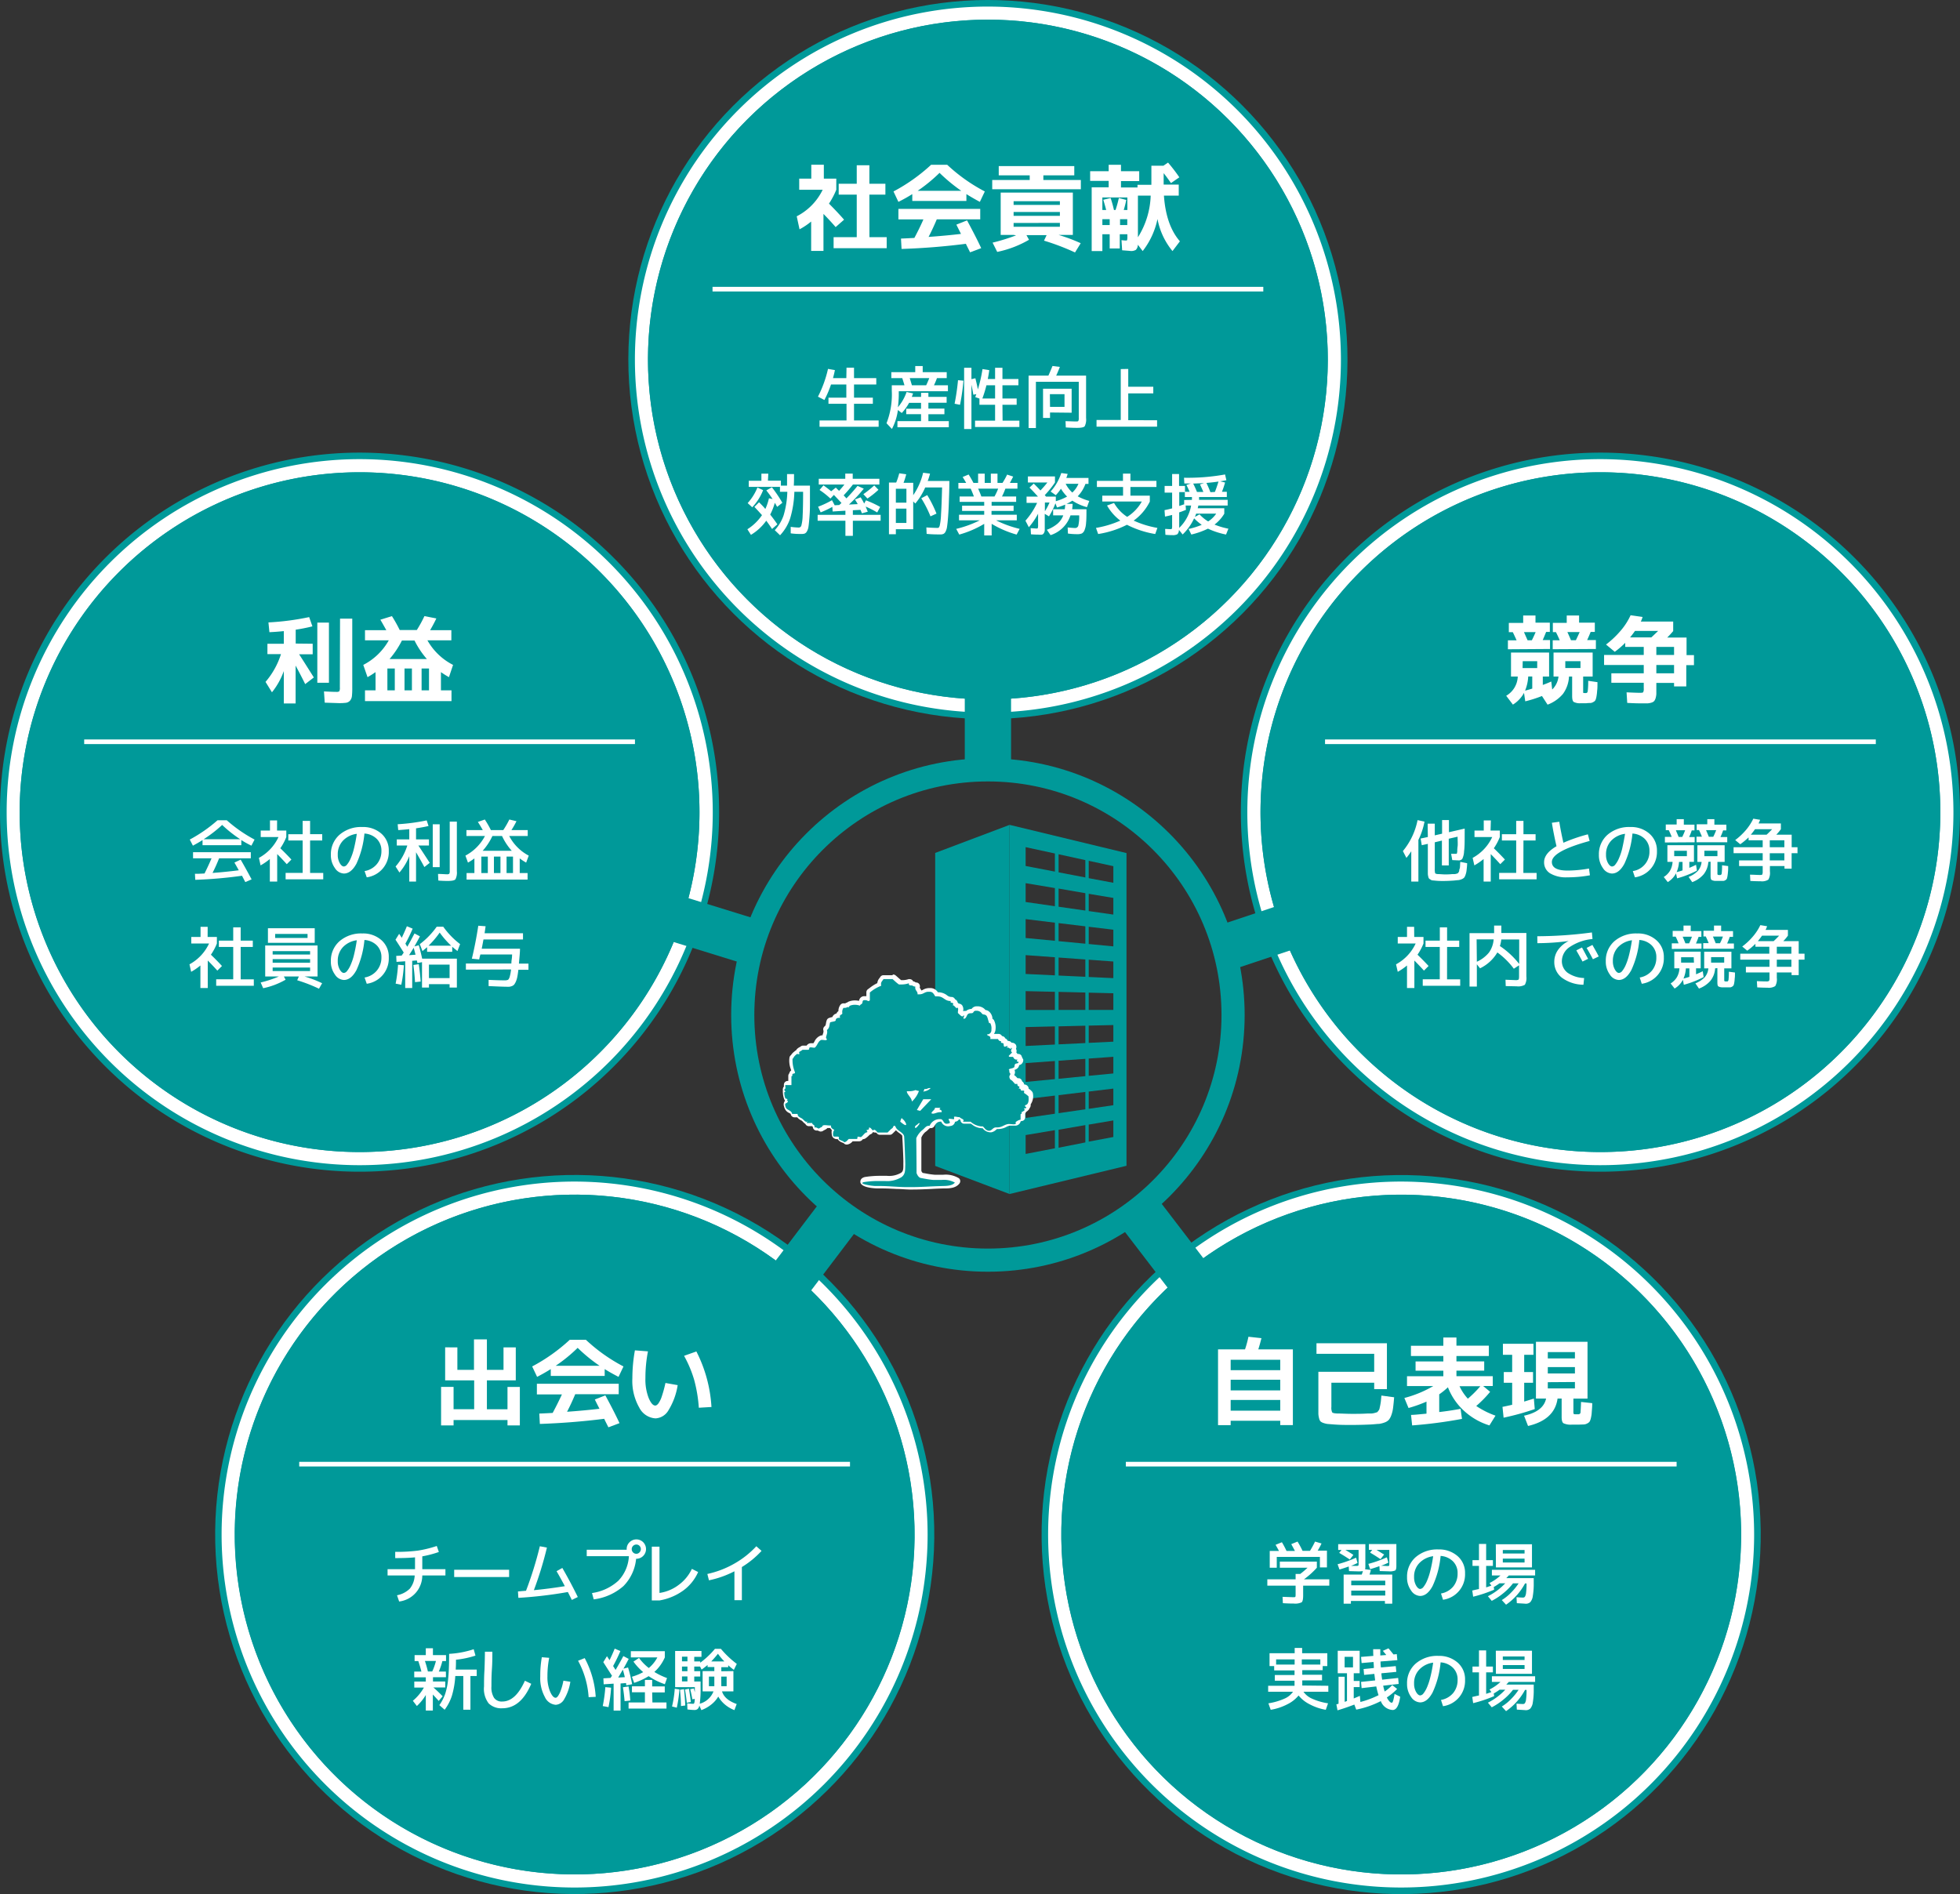 <svg xmlns="http://www.w3.org/2000/svg" viewBox="0 0 423.48 409.27"><rect x="0" y="0" width="423.48" height="409.27" fill="#333333" stroke="none"/><defs><style>.cls-1,.cls-5,.cls-6,.cls-7{fill:none;}.cls-1,.cls-5,.cls-7{stroke:#099;}.cls-1{stroke-width:5px;}.cls-2,.cls-3{fill:#099;}.cls-3{fill-rule:evenodd;}.cls-4{fill:#fff;}.cls-5{stroke-width:8.5px;}.cls-6{stroke:#fff;}.cls-7{stroke-width:10px;}</style></defs><g id="レイヤー_2" data-name="レイヤー 2"><g id="レイヤー_2-2" data-name="レイヤー 2"><circle class="cls-1" cx="213.45" cy="219.32" r="52.97"/><polygon class="cls-2" points="218.12 258 202.06 251.93 202.06 184.3 218.12 178.24 218.12 258"/><path class="cls-2" d="M218.12,178.23V258l25.27-6.1V184.33Zm9.8,69.89-6.32,1.22v-4.08l6.32-1.06Zm0-7.47-6.32.91v-4.07l6.32-.76Zm0-7.48-6.32.61v-4.07l6.32-.45Zm0-7.47-6.32.31v-4.08l6.32-.15Zm0-7.47H221.6v-4.07l6.32.15Zm0-7.48-6.32-.3v-4.07l6.32.46Zm0-7.47-6.32-.6V198.6l6.32.77Zm0-7.47-6.32-.91v-4.07l6.32,1.06Zm0-7.48-6.32-1.21v-4.07l6.32,1.37Zm6.58,58.52L228.72,248v-3.89l5.78-1Zm0-7.16-5.78.84v-3.89l5.78-.7Zm0-7.16-5.78.57v-3.9l5.78-.41Zm0-7.15-5.78.28v-3.89l5.78-.14Zm0-7.16h-5.78v-3.9l5.78.14Zm0-7.16-5.78-.27V206.9l5.78.42Zm0-7.15-5.78-.55v-3.9l5.78.7Zm0-7.16-5.78-.83V192l5.78,1Zm0-7.15-5.78-1.11v-3.9l5.78,1.26Zm6.05,56.08-5.32,1V243l5.32-.9Zm0-6.87-5.32.78v-3.73l5.32-.64Zm0-6.86-5.32.51v-3.73l5.32-.38Zm0-6.87-5.32.26v-3.73l5.32-.12Zm0-6.86h-5.32v-3.73l5.32.13Zm0-6.87-5.32-.25v-3.73l5.32.39Zm0-6.86-5.32-.51v-3.73l5.32.64Zm0-6.87-5.32-.76v-3.73l5.32.89Zm0-6.87-5.32-1V186l5.32,1.16Z"/><path class="cls-3" d="M196.43,256.69c-1,0-1.86-.07-2.73-.12-1.13-.06-2.19-.12-3.33-.12h-.85c-.1,0-3.21-.14-3.31-1,0-.32.19-.54.68-.66a19.43,19.43,0,0,1,2.89-.24h1.72a5.62,5.62,0,0,0,3.33-.75c.58-.43.62-1,.64-1.84,0-.18,0-.36,0-.54,0-.59-.13-4.2-.24-5.93,0-.31-.3-.55-.78-.9a3.23,3.23,0,0,1-.93-.91h0a1.05,1.05,0,0,1-.33.31l-.11.08a6.5,6.5,0,0,1-.52.53l-.21.2a.38.38,0,0,1-.29.12h-2.15a.44.44,0,0,1-.32-.15,2,2,0,0,0-.38-.41.48.48,0,0,1-.3.11c-.26,0-.42-.19-.58-.37a.76.76,0,0,1-.26.18.44.44,0,0,1,0,.3.56.56,0,0,1-.41.32,2.49,2.49,0,0,0-.46.38,3.67,3.67,0,0,1-.66.54.64.64,0,0,1-.34.09l-.26,0c-.09.42-.35.48-.51.48h-1.58l-.13.15a1.5,1.5,0,0,1-.92.57h-.06a.41.41,0,0,1-.31-.14,1.08,1.08,0,0,0-.43-.24,1.64,1.64,0,0,1-.78-.49.42.42,0,0,1-.08-.33H181l-.33,0a.8.8,0,0,1-.59-.21.66.66,0,0,1-.16-.49,1.9,1.9,0,0,1,.1-1,1.18,1.18,0,0,1-.53-.67l-.49,0-.47,0h-.15c-.06.19-.27.3-.51.43a2.47,2.47,0,0,0-.38.21.39.39,0,0,1-.27.1h-.09a1.31,1.31,0,0,1-.39-.16.54.54,0,0,0-.27-.09l-.12,0h-.09a.39.39,0,0,1-.29-.13.4.4,0,0,1-.1-.39.2.2,0,0,0,0-.1h0l-.07,0a1,1,0,0,1-.32-.31h-.9a.42.42,0,0,1-.33-.17.34.34,0,0,1-.07-.18,2.11,2.11,0,0,1-.6-.49,2.08,2.08,0,0,0-.21-.21l-.26-.15a1.61,1.61,0,0,1-.79-.71h-.85a.41.41,0,0,1-.4-.36c0-.23-.17-.32-.51-.52a1.46,1.46,0,0,1-.92-1.11.8.8,0,0,1,.37-1.12.6.6,0,0,1-.06-.22h0a.53.53,0,0,1-.28-.24,3.68,3.68,0,0,1-.28-1.33.62.62,0,0,1,.1-.42.59.59,0,0,1-.1-.4.4.4,0,0,1,.23-.31.3.3,0,0,0,0-.19,1.7,1.7,0,0,1,0-.5.41.41,0,0,1,.4-.31h.54v-1.5a.42.42,0,0,1,.15-.32l0,0a.67.67,0,0,1,.14-.4.65.65,0,0,1,.37-.2c-.05-.21-.11-.41-.18-.62a4.81,4.81,0,0,1-.28-2.31.37.37,0,0,1,.16-.28l.09,0,0-.09a2.44,2.44,0,0,1,.58-.63l.21-.16a.66.66,0,0,1,.32-.13.48.48,0,0,1,.13-.33,1.87,1.87,0,0,1,.47-.32,1.17,1.17,0,0,0,.26-.17.44.44,0,0,1,.25-.11l.35,0,.47,0h.26a.69.69,0,0,1,.74-.53,3,3,0,0,1,.41,0l.26,0a2.1,2.1,0,0,0,.41-.59,2.08,2.08,0,0,1,1.06-1.09,1,1,0,0,1,.33,0,2.66,2.66,0,0,1,.39,0h0a1.68,1.68,0,0,1,.11-.72,1.36,1.36,0,0,0,.08-.88.41.41,0,0,1,.14-.47,1.16,1.16,0,0,0,.42-.88,2.53,2.53,0,0,1,.17-.64.4.4,0,0,1,.24-.22,4.37,4.37,0,0,1,.63-.15l.3-.07a.88.88,0,0,1,.88-.76.82.82,0,0,1,.49-.63l0,0a1.93,1.93,0,0,1,.33-1.32.4.4,0,0,1,.33-.17h0a1,1,0,0,0,.65-.14.45.45,0,0,1,.27-.1h0a.83.83,0,0,1,.28-.21,3.29,3.29,0,0,1,1.2-.22,3.67,3.67,0,0,1,.94.12.69.69,0,0,1,.21-.16l.1-.07a.58.58,0,0,0,.05-.17.75.75,0,0,1,.76-.72.7.7,0,0,1,.24,0,1.27,1.27,0,0,1,.55.13v-1.37a.39.39,0,0,1,.17-.33l.44-.32a7.28,7.28,0,0,1,1.74-1.06,1.49,1.49,0,0,1,.4-1.1,1,1,0,0,0,.16-.24.42.42,0,0,1,.37-.23h1.91a.38.38,0,0,1,.25.09c.15.11.31.26.49.42a9.73,9.73,0,0,0,.84.7h.38a4.67,4.67,0,0,0,1.5-.24l.13,0a.43.43,0,0,1,.27.1.45.45,0,0,1,.14.36l.33,0a.37.37,0,0,1,.2.07.74.74,0,0,0,.45.17.43.43,0,0,1,.45.48.68.68,0,0,0,.16.63,1.73,1.73,0,0,1,.29.61h.06a1.58,1.58,0,0,0,.77-.23,2.3,2.3,0,0,1,1.13-.32l.35,0a1.55,1.55,0,0,1,1.31.89l0,0a2,2,0,0,1,.34,0,2.63,2.63,0,0,1,1.6.57,1.89,1.89,0,0,0,1.15.44.45.45,0,0,1,.37.18.41.41,0,0,1,.09.23.71.71,0,0,1,.39.21.47.47,0,0,1,.12.38l.1.07.37.37h0a.66.66,0,0,1,.53.2,1.16,1.16,0,0,1,.14.93c0,.07,0,.18,0,.25l.18.17a2.93,2.93,0,0,0,.31.29.46.46,0,0,1,.34-.16h.1a.64.64,0,0,1,.3.18,1.12,1.12,0,0,1,.3-.35,1.45,1.45,0,0,1,.73-.23,1.3,1.3,0,0,0,.26,0s0,0,.07-.09a.92.92,0,0,1,.84-.44h.13a1.82,1.82,0,0,1,1,.3,1.76,1.76,0,0,1,.37.35.92.92,0,0,0,.13.14.53.53,0,0,0,.2.06,1.09,1.09,0,0,1,.54.2,1.79,1.79,0,0,1,.62,1.18s.1.29.13.41a.43.43,0,0,1,.34.27,2.83,2.83,0,0,1,.25,1.67,1.21,1.21,0,0,1-.48,1,.75.75,0,0,1,.27.42h1.25a.4.4,0,0,1,.38.27c.06.16.12.2.3.2a.45.45,0,0,1,.36.19.63.63,0,0,1,.08.23.66.66,0,0,1,.4.22,1,1,0,0,1,.17.48,1.27,1.27,0,0,1,.37-.07.53.53,0,0,1,.44.27.74.74,0,0,1,0,.14l.11.06a.37.37,0,0,1,.22-.08h0a.57.57,0,0,1,.5.28.59.59,0,0,1-.05.6L219,227a.43.43,0,0,1,.2.31.4.4,0,0,1-.1.33l-.2.19a.6.6,0,0,1,.47.21,1,1,0,0,1,.08.14c.1.18.16.24.28.24l.16,0,.12,0a.42.42,0,0,1,.35.19.4.4,0,0,1,0,.32.41.41,0,0,1,.25.33c.05.44-.19.72-.73.81l-.08,0s0,.1,0,.13a.94.94,0,0,1-.28.61,1.93,1.93,0,0,1-.74.32l-.14,0c0,.06,0,.12,0,.17a.61.61,0,0,0,0,.14.64.64,0,0,1,.06.89.28.28,0,0,0,0,.35.29.29,0,0,0,.15.18,1.72,1.72,0,0,1,.21.15,1.58,1.58,0,0,1,.25.26l.18.18a.57.57,0,0,1,.19.19h0l.18,0,.17,0a.41.41,0,0,1,.26.17.42.42,0,0,1,.06.31c.16.11.39.21.45.48a.56.56,0,0,1,0,.13.73.73,0,0,1,.23.29h.15a.74.74,0,0,1,.46.13.58.58,0,0,1,.16.59l.09.06a2.85,2.85,0,0,1,.77.61.43.43,0,0,1,.09.23c0,.48.15,1.67-.6,2.16a.63.63,0,0,1,.13.26.62.62,0,0,1-.16.43l-.09.06a.39.39,0,0,1-.1.26,2.1,2.1,0,0,1-.61.48.77.77,0,0,1-.24.44v1a.41.41,0,0,1-.41.41,1.48,1.48,0,0,0-.55.24.76.76,0,0,1,0,.15c0,.22-.21.6-.9.6l-.5,0-.41,0h-.15a3.16,3.16,0,0,0-.94.33,3.4,3.4,0,0,1-1.55.42l-.29,0a.76.76,0,0,0-.49.27,1.56,1.56,0,0,1-.84.45h0a1.75,1.75,0,0,1-1.44-.74l-.18-.2h-.24a3.21,3.21,0,0,1-2-.74l-.36-.24h-1.57a.41.41,0,0,1-.33-.65l-.12-.06a2.32,2.32,0,0,1-.37-.21h-.08a2.9,2.9,0,0,1-.47-.05l-.11,0a.48.48,0,0,1-.25.48,1,1,0,0,1-.38.08,2.2,2.2,0,0,1-.36,0h0a.65.65,0,0,1-.6,1,1.61,1.61,0,0,1-.41.06,1.18,1.18,0,0,1-1.08-.72c-.13-.22-.19-.29-.29-.31h-.12a1.92,1.92,0,0,0-1.84,1.23.42.42,0,0,1-.36.21H201c-.22,0-.4.16-.66.42a3.2,3.2,0,0,1-.59.49,3.84,3.84,0,0,0-1,1.45c.05.64.08,2.37.08,7.33a1.26,1.26,0,0,0,.57.75l.69.12a19.26,19.26,0,0,0,2,.29h1.71a5.28,5.28,0,0,1,3.14.66.4.4,0,0,1,.06.57c-.7.86-2,.88-3,.9h-.23l-2.74.12c-1.25.06-2.55.12-3.8.12Zm-15.23-11Zm21.17-5.93a1.31,1.31,0,0,1-.19.27,3.8,3.8,0,0,1,.51-.13.58.58,0,0,1-.05-.14Zm-3.51-.39,1.42-1.5h-.54Zm-2.34-3.23.18.26a3.62,3.62,0,0,1,.26.37,1.74,1.74,0,0,0,.11.18,2.52,2.52,0,0,1,.15.24A9.54,9.54,0,0,0,198,236l-.18-.06A4.47,4.47,0,0,1,196.52,236.15Z"/><path class="cls-4" d="M192.79,211.52c.36.28.87.82,1.44,1.2a4.61,4.61,0,0,0,.52,0,5,5,0,0,0,1.63-.26c-.11.51.34.46.72.48a1.12,1.12,0,0,0,.67.24h0c-.15.87.52.92.48,1.67a2.47,2.47,0,0,0,.44,0c.82,0,1.09-.55,1.9-.55l.29,0c.7,0,.89.55,1.2,1a2.55,2.55,0,0,1,.53,0c1.25,0,1.49,1,2.75,1h.07c-.21.5.33.31.47.47s-.08.42,0,.48h0l.16,0h0l.48.48c.09.08.12.14.15.14s.05,0,.09-.14h0c.47,0,.08.86.21,1.2.2.11.63.69.94.69.1,0,.19-.06.25-.22.36.11-.09.31,0,.72h.11c.49,0,.53-.72.85-1s.73-.11,1-.24.16-.46.72-.48h.11a1.37,1.37,0,0,1,.84.25c.17.09.33.38.48.48s.5.07.72.23.34.44.48,1h0s.21.7.23.72h.24a2.43,2.43,0,0,1,.24,1.43.9.9,0,0,1-.95,1c.09.46.92.19.71,1h1.68a.65.65,0,0,0,.68.47h0c-.22.51.35.32.47.48s0,.58.24.72h0c.11,0,.45-.15.6-.15s.12.09-.15.39a.49.49,0,0,1,.24-.07c.28,0,.5.28.62.28s.08-.05.1-.21c.56,0-.39.54.24,1q-.37.36-.72.72c0,.18.09.22.25.22s.35,0,.5,0a.27.27,0,0,1,.2.06c.06.06.2.53.68.53a1.11,1.11,0,0,0,.28,0c-.26.28-.21.48.2.48h0c.06.45-.52.28-.72.48s-.11.62-.24.71c-.37.29-.77.2-1.19.48.26.06.08.56.24.72.43.42-.31.47,0,1.19.12.3.25.3.48.48s.34.4.47.48,0,.18.24.24h.11l.28,0h.09c-.15.77.86.33.24,1h.12a.34.34,0,0,1,.36.25c0,.16.1.2.24.2h.27a.35.35,0,0,1,.21.05c.07.06-.08.41,0,.47a5.39,5.39,0,0,1,.95.72c.09,1,0,1.75-.71,1.91-.19.28.23.43.24.48s-.08.18-.18.18h-.15c-.07,0-.13,0-.15.07s.09.26.19.26l0,0a1.72,1.72,0,0,1-.71.48c0,.28,0,.42-.24.48v1.19c-.42,0-1.42.62-1,.72,0,.22-.24.27-.5.27s-.63-.06-.91-.06a1,1,0,0,0-.26,0c-.9.13-1.34.73-2.38.73l-.25,0c-.71,0-.81.63-1.44.72h0c-.8,0-1-.6-1.43-.95l-.38,0a4,4,0,0,1-2.25-1h-1.68c.56-.53-.41-.6-.71-1a.36.36,0,0,1-.19,0c-.23,0-.56-.1-.79-.1a.36.36,0,0,0-.22.06c0,.06.07.45,0,.48a.45.45,0,0,1-.2,0c-.19,0-.4-.06-.59-.06a.41.41,0,0,0-.16,0h-.09c-.47,0,.64.91-.15,1a1.54,1.54,0,0,1-.38.06c-.77,0-.65-.9-1.3-1h-.19a2.34,2.34,0,0,0-2.2,1.44.75.75,0,0,0-.21,0c-.63,0-.93.65-1.46,1a4.7,4.7,0,0,0-1.22,1.67h0s.06,4.83.06,7.53c.17.51.52,1,.92,1.08.85.15,1.87.36,2.74.42h1.74a4.93,4.93,0,0,1,2.88.57c-.63.77-2,.72-2.9.75-2.16.05-4.39.23-6.53.23h-.75c-2.16,0-4-.24-6.06-.24h-.91c-.77,0-3.92-.5-2.47-.85a19.45,19.45,0,0,1,2.8-.23h1.71a5.9,5.9,0,0,0,3.57-.83c.94-.69.77-1.67.83-2.68,0-.65-.14-4.46-.24-6,0-.9-1.35-1.25-1.76-2-.07-.12-.17-.38-.31-.42h-.08c-.18,0-.22.26-.32.41s-.28.21-.4.33-.48.48-.72.72h-2.15c-.33-.42-.56-.6-.73-.6a.28.28,0,0,0-.22.12l-.05,0c-.17,0-.46-.59-.74-.59a.25.25,0,0,0-.17.08c.25.43-.43.39-.48.48s.42.41,0,.48-.72.67-1.19,1a.28.28,0,0,1-.13,0c-.14,0-.32-.07-.46-.07a.2.2,0,0,0-.13,0c-.11.07,0,.48-.18.48h-1.73c-.32.23-.47.64-1,.71-.29-.34-.91-.36-1.2-.71.15-.41,0-.5-.28-.5s-.39,0-.57,0-.35-.05-.34-.26a1.55,1.55,0,0,1,.24-1.2c-.35-.21-.76-.35-.72-.95a1.39,1.39,0,0,1-.3,0c-.32,0-.7-.07-1-.07s-.52.06-.59.27h0c.22,0-.52.3-.73.48-.27-.06-.41-.26-.75-.26l-.21,0c.18-.65-.47-.48-.47-.95h-1.2c.06-.18.18-.39.15-.39s-.06.05-.15.15c-.41-.05-.68-.5-1-.72s-1-.4-.95-1h-1.2c-.12-.92-1.34-.74-1.43-1.68-.35-.9.65-.46.48-1.19h-.09c-.17,0,0-.26.07-.26h0c-.09-.19-.44-.15-.48-.24a3.37,3.37,0,0,1-.24-1.2c0-.24.22-.16.24-.24s-.27-.29-.24-.47h0a.67.67,0,0,0,.24-.24c.06-.22-.06-.5,0-.72H171v-1.92h.06c.23,0,.07-.35.18-.48s.69,0,.48-.48a6.67,6.67,0,0,1-.48-2.87h.08c.15,0,.09-.14.16-.25a2.88,2.88,0,0,1,.72-.72l.08,0c.09,0,.23.05.32.05a.11.11,0,0,0,.08,0c.08-.08-.08-.39,0-.48s.51-.28.71-.47l.32,0c.29,0,.54,0,.73,0s.38,0,.39-.25.16-.28.35-.28.48.07.67.07a.48.48,0,0,0,.18,0c.6-.44.68-1.4,1.43-1.68a.55.55,0,0,1,.19,0c.21,0,.47.06.68.06s.34-.06.33-.27c-.54-.25.31-1.1,0-1.92.67-.51.49-1.17.71-1.67.61-.2,1.18-.15,1.2-.48s.33-.49.68-.49h.27c-.27-.75.38-.58.48-.95a1.59,1.59,0,0,1,.24-1.2h.12a1.24,1.24,0,0,0,.84-.24c0,.12.07.17.1.17s.2-.34.38-.41a2.75,2.75,0,0,1,1-.19,3.31,3.31,0,0,1,1.11.19c.07-.27.33-.27.48-.48s0-.71.47-.71h0l.23,0c.37,0,.5.2.67.2a.49.49,0,0,0,.3-.17v-1.68A8.25,8.25,0,0,1,190.4,213c-.19-.83.27-1,.48-1.44h1.91m7.12,23.75h-.17c-.07.2-.26.61-.2.61s.05,0,.11-.1a2.34,2.34,0,0,0,1.44-.72h-.17c-.48,0-.53.22-1,.22m-3.46.47a4.58,4.58,0,0,1-.53,0c0,.47.47.91.69,1.28a1.94,1.94,0,0,1,.41.9,0,0,0,0,0,0,.05,5.83,5.83,0,0,0,1.52-2.29s0,0-.05,0a3.68,3.68,0,0,1-.68-.19,3.88,3.88,0,0,1-1.4.25m2.4,4.24,2.39-2.51h-1.73l-1.38,2.33.72.18m2.66.62c.54,0,1-.33,1.61-.33a2.47,2.47,0,0,1,.36,0c.14-.76-.86-.32-.24-.95H202c.06.45-.77.79-.74,1.22l.21,0m-5.84,2.53c.09,0,.15-.06.16-.18-.06-.4-.64-1.18-.89-1.18h0c0-.13,0-.19-.05-.19s-.26.39-.34.81c.12.06.84.73,1.16.73m2.18.59c.16,0,.36-.29.37-.3s.56-.62.47-.71a.1.1,0,0,0-.09,0c-.16,0-.36.26-.38.28s-.74.39-.48.71a.14.14,0,0,0,.11.06m23.88-4.22h0m0,0h0m-28.94-28.8h-1.91a.82.82,0,0,0-.73.46,1.1,1.1,0,0,1-.13.17,2,2,0,0,0-.47,1.08,8.66,8.66,0,0,0-1.59,1l-.42.31a.83.83,0,0,0-.35.67v.84H187l-.31,0a1.13,1.13,0,0,0-1.08,1l-.06,0a4.6,4.6,0,0,0-.84-.08,3.51,3.51,0,0,0-1.36.26.87.87,0,0,0-.31.2.77.77,0,0,0-.39.17h0a.75.75,0,0,1-.3,0h-.12a.83.83,0,0,0-.66.34,2.2,2.2,0,0,0-.42,1.34,1.27,1.27,0,0,0-.43.52,1.25,1.25,0,0,0-.89.78h0c-.19,0-.43.09-.69.17a.85.85,0,0,0-.49.44,3.36,3.36,0,0,0-.19.74c-.06.35-.09.48-.27.62a.83.83,0,0,0-.27.95,1.2,1.2,0,0,1-.09.61,3.57,3.57,0,0,0-.11.4h0a1.21,1.21,0,0,0-.48.08,2.48,2.48,0,0,0-1.27,1.27c-.08.13-.15.26-.22.36h0a3.23,3.23,0,0,0-.47,0,1.11,1.11,0,0,0-1,.52l-.46,0-.39,0a.8.8,0,0,0-.49.23l-.17.09a2.18,2.18,0,0,0-.57.41.71.71,0,0,0-.18.27,1.18,1.18,0,0,0-.26.16,2,2,0,0,1-.18.15,2.88,2.88,0,0,0-.67.73h0l0,0a.84.84,0,0,0-.34.56,5.13,5.13,0,0,0,.3,2.5c0,.09.06.17.08.25a1.45,1.45,0,0,0-.19.17,1,1,0,0,0-.22.46.82.82,0,0,0-.22.55v1.1h-.13a.82.82,0,0,0-.8.63,1.6,1.6,0,0,0,0,.57.78.78,0,0,0-.23.46,1,1,0,0,0,0,.46,1.13,1.13,0,0,0,0,.44,4.23,4.23,0,0,0,.32,1.49.8.8,0,0,0,.15.21,1.24,1.24,0,0,0-.21,1.29,1.88,1.88,0,0,0,1.12,1.38,1.4,1.4,0,0,1,.3.2.83.83,0,0,0,.81.73h.61a2.46,2.46,0,0,0,.84.66,1.6,1.6,0,0,1,.19.11l.17.17a3,3,0,0,0,.55.49l.08.13a.81.81,0,0,0,.67.35h.7l.16.14a.82.82,0,0,0,.22.55.83.83,0,0,0,.6.26h.16a.24.24,0,0,1,.11,0,1.9,1.9,0,0,0,.5.2.55.55,0,0,0,.18,0,.81.81,0,0,0,.53-.2l.31-.16a1.92,1.92,0,0,0,.55-.39l.35,0,.25,0a1.47,1.47,0,0,0,.34.43,2.63,2.63,0,0,0,0,.94,1,1,0,0,0,.28.69,1.14,1.14,0,0,0,.88.34h.12l.09.15a2.1,2.1,0,0,0,.94.61,1.92,1.92,0,0,1,.28.13.78.78,0,0,0,.61.28h.13a1.89,1.89,0,0,0,1.17-.7h1.4a.92.92,0,0,0,.79-.45,1.17,1.17,0,0,0,.53-.15,4.16,4.16,0,0,0,.73-.59,3.85,3.85,0,0,1,.34-.3.92.92,0,0,0,.62-.53.87.87,0,0,0,.47.13.83.83,0,0,0,.22,0l.14.17a.81.81,0,0,0,.64.31h2.15a.78.78,0,0,0,.58-.24l.2-.19.55-.55h0l0,0,0,0a4.82,4.82,0,0,0,.75.63c.26.19.6.45.61.6.11,1.68.28,5.31.24,5.87,0,.19,0,.37,0,.56,0,.86-.07,1.21-.48,1.52a5.08,5.08,0,0,1-3.08.67h-1.73a21,21,0,0,0-3,.25c-1,.24-1,.85-1,1.11.16,1.32,3.63,1.36,3.66,1.36h.91c1.13,0,2.19.06,3.3.12.88,0,1.78.1,2.75.12h.76c1.26,0,2.56-.06,3.82-.12.9-.05,1.83-.09,2.72-.12H204c1,0,2.47,0,3.29-1.05a.83.83,0,0,0-.11-1.15,5.52,5.52,0,0,0-3.41-.75H202a16.76,16.76,0,0,1-2-.29l-.64-.11a1.13,1.13,0,0,1-.29-.43c0-1.34,0-3.14,0-4.63,0-.78,0-1.46,0-2,0-.21,0-.41,0-.58a3.43,3.43,0,0,1,.84-1.18,3.3,3.3,0,0,0,.65-.55c.13-.12.32-.31.38-.31a.55.55,0,0,0,.18,0,.84.84,0,0,0,.74-.41c.39-.68.72-1,1.48-1a.41.41,0,0,1,.07.11,1.61,1.61,0,0,0,1.43.91,2.49,2.49,0,0,0,.52-.07,1.08,1.08,0,0,0,.85-.54.94.94,0,0,0,.12-.37,1.25,1.25,0,0,0,.43-.12.83.83,0,0,0,.4-.38l.22,0,.13.08a.87.87,0,0,0,.06.32.81.81,0,0,0,.75.52h1.45l.25.17a3.64,3.64,0,0,0,2.23.81h.07l0,0a2.14,2.14,0,0,0,1.7.88h.13a2,2,0,0,0,1.05-.54c.16-.14.19-.16.24-.17l.27,0a3.81,3.81,0,0,0,1.73-.46,2.48,2.48,0,0,1,.77-.28l.1,0h0l.37,0,.54,0a1.18,1.18,0,0,0,1.3-.92l.2-.07a.79.79,0,0,0,.78-.82v-.8a1.16,1.16,0,0,0,.18-.33,2.39,2.39,0,0,0,.54-.45.66.66,0,0,0,.2-.34,1,1,0,0,0,.27-.72.76.76,0,0,0,0-.15,3.12,3.12,0,0,0,.49-2.3.83.83,0,0,0-.19-.45,2.89,2.89,0,0,0-.74-.63.88.88,0,0,0-.34-.69,1.06,1.06,0,0,0-.64-.22l0-.07v0a.93.93,0,0,0-.44-.61.79.79,0,0,0-.13-.33.83.83,0,0,0-.53-.34l-.24,0h-.05l-.11-.08-.12-.14c-.1-.1-.2-.21-.31-.3l-.22-.17a1.12,1.12,0,0,0,.07-1.1,1.9,1.9,0,0,0,.61-.32,1.12,1.12,0,0,0,.4-.72,1.1,1.1,0,0,0,.88-1.22,4.07,4.07,0,0,1-.38-.81.82.82,0,0,0-.69-.39l-.18,0a.76.76,0,0,0-.14-.21.6.6,0,0,0-.11-.12.84.84,0,0,0,.06-.39.91.91,0,0,0-.13-.38,1,1,0,0,0,0-.84,1,1,0,0,0-.83-.48h-.12a.9.9,0,0,0-.75-.39h-.07a1.05,1.05,0,0,0-.15-.24.78.78,0,0,0-.39-.3.61.61,0,0,0-.07-.14.87.87,0,0,0-.64-.37.84.84,0,0,0-.74-.47h-1a1.87,1.87,0,0,0,.35-1,3.37,3.37,0,0,0-.29-1.84.78.78,0,0,0-.39-.43l0-.15a.14.14,0,0,1,0-.06,2.2,2.2,0,0,0-.78-1.4,1.5,1.5,0,0,0-.72-.28h0l0,0a1.88,1.88,0,0,0-.48-.44,2.19,2.19,0,0,0-1.25-.36h-.15a1.32,1.32,0,0,0-1.12.57h-.07a1.84,1.84,0,0,0-.94.3,1,1,0,0,0-.15.13l-.08,0a1,1,0,0,0-.24,0,.75.75,0,0,0-.29.06l-.06-.06,0,0v0a1.49,1.49,0,0,0-.23-1.25,1.07,1.07,0,0,0-.72-.34l-.23-.23a.85.85,0,0,0-.21-.44.94.94,0,0,0-.36-.26,1.09,1.09,0,0,0-.08-.15.84.84,0,0,0-.66-.35h0a1.5,1.5,0,0,1-1-.37,3.08,3.08,0,0,0-1.83-.64h-.13a1.91,1.91,0,0,0-1.53-.91l-.36,0a2.78,2.78,0,0,0-1.32.36,1.74,1.74,0,0,1-.36.16,2,2,0,0,0-.23-.4c-.13-.19-.13-.19-.1-.33a.82.82,0,0,0-.81-1h0c-.06,0-.08,0-.23-.11a.94.94,0,0,0-.4-.13h0a.83.83,0,0,0-.75-.48,1,1,0,0,0-.24,0,4.18,4.18,0,0,1-1.37.22h-.24c-.24-.19-.48-.4-.7-.6s-.37-.33-.52-.45a.82.82,0,0,0-.5-.17Z"/><circle class="cls-5" cx="213.45" cy="77.69" r="73.44" transform="translate(59.99 245.16) rotate(-67.5)"/><path class="cls-4" d="M213.45,4.25A73.44,73.44,0,1,1,140,77.69,73.44,73.44,0,0,1,213.45,4.25m0-2.83a76.27,76.27,0,1,0,76.27,76.27A76.36,76.36,0,0,0,213.45,1.42Z"/><circle class="cls-2" cx="213.45" cy="77.69" r="73.44" transform="translate(59.99 245.16) rotate(-67.5)"/><path class="cls-4" d="M178,38.6h2.69V41a17.25,17.25,0,0,1-1.58,3c1.33,1.33,2.41,2.49,3.26,3.47l-1.82,1.6c-.73-.85-1.6-1.8-2.63-2.85v8h-2.66V47.87a15.27,15.27,0,0,1-2.51,1.68l-.61-2.81A12.61,12.61,0,0,0,177.75,41h-5.07V38.6h2.61v-3H178Zm9.85,12.65h3.73v2.38H180.11V51.25h5v-9.2h-3.9V39.71h3.9v-4h2.73v4h3.46v2.34h-3.46Z"/><path class="cls-4" d="M208.8,41.94v1.48H197.11V41.94c-1,.63-2,1.19-3,1.68l-1.06-2.25a38.38,38.38,0,0,0,8.12-5.76h3.49a36.77,36.77,0,0,0,8.12,5.76l-1.07,2.25C210.79,43.13,209.81,42.57,208.8,41.94Zm.14,5.68c1.27,2.36,2.29,4.34,3.06,6l-2.4.9-.45-.9c-.21-.41-.36-.72-.46-.94q-6.94.89-13.9,1.11l-.12-2.24c1.24-.05,2.21-.1,2.89-.14.76-1.43,1.41-2.75,1.95-4h-5.4V45.14h17.68V47.4H202.4c-.55,1.31-1.14,2.58-1.77,3.79,2.51-.18,4.84-.39,7-.65l-1-2Zm-1.25-6.39A36.41,36.41,0,0,1,203,37.35a34.5,34.5,0,0,1-4.73,3.88Z"/><path class="cls-4" d="M222.48,38.89v-1h-6.69v-2h16.32v2h-6.68v1h8.1v2H214.38v-2ZM219,50.76h-2.79V41.61h15.59v9.15h-3.08a38.21,38.21,0,0,1,4.78,1.79l-1.23,2A51.23,51.23,0,0,0,225.57,52l.56-1.19h-4.35l.55,1a22.73,22.73,0,0,1-6.87,2.62l-1-2a40.82,40.82,0,0,0,5.08-1.58Zm0-6.48h10v-.8H219Zm0,1.52v.84h10V45.8Zm0,2.38V49h10v-.84Z"/><path class="cls-4" d="M242.45,54.08l-.14-2.19a8.52,8.52,0,0,0,.92.08c.16,0,.26,0,.3-.11a3.73,3.73,0,0,0,.05-.83v-.41h-1.64v3.07h-2.18V50.62h-1.58v3.63h-2.31V40.47h3.67V39.09h-4V37h4V35.61h2.66V37h3.94v2.13H242.2v1.38h3.57v-.58h3V35.81h2.6l1-.68a36.84,36.84,0,0,1,2.44,3.18L253,39.56c-.52-.76-1.05-1.48-1.58-2.15v2.48h3.26v2.38h-3.2q.45,6.42,3.45,9.87l-1.6,2.11a15.34,15.34,0,0,1-3.24-6.93,16.83,16.83,0,0,1-3.2,6.93l-1.05-1.38A1.53,1.53,0,0,1,245.4,54a2,2,0,0,1-1.14.23C243.91,54.19,243.31,54.15,242.45,54.08Zm.35-8.71h.78V42.66h-5.4v2.71H239c-.22-.85-.43-1.58-.62-2.2l1.58-.39a24,24,0,0,1,.72,2.59h.35a24.89,24.89,0,0,0,.71-2.59l1.6.43A22.14,22.14,0,0,1,242.8,45.37Zm-4.62,3.26h1.58V47.36h-1.58ZM242,47.36v1.27h1.56V47.36Zm3.86,3.91a17.94,17.94,0,0,0,2.76-9h-2.76v9Z"/><path class="cls-4" d="M182.9,79.44h1.62V81.7h4.81v1.38h-4.81v2.85h4.07v1.32h-4.07v3.6h5.32v1.37H177.07V90.85h5.83v-3.6H179V85.93h3.86V83.08h-3.31a22.77,22.77,0,0,1-1.43,3.35l-1.39-.72a25.35,25.35,0,0,0,2.17-6l1.49.26c-.12.61-.26,1.18-.41,1.73h2.88Z"/><path class="cls-4" d="M204.81,83.25v1.29H194.19v.91A23.39,23.39,0,0,1,194,88a10.32,10.32,0,0,0,1.88-3.3l1.4.31c-.09.27-.19.52-.27.75h2v-.88h1.58v.88h3.94v1.26h-3.94v1.27h3.46v1.22h-3.46V91H205v1.32h-11.1V91H199v-1.5h-3.2V88.32H199V87.05h-2.58a11.18,11.18,0,0,1-1.58,2.19L194,88.6a12.08,12.08,0,0,1-1.29,4.09l-1.17-1.24a17,17,0,0,0,1.14-7V83.25h2.74c-.14-.49-.3-1-.48-1.55h-2.36V80.42h5.17V79.09h1.61v1.33h5.19V81.7h-2.11a13.89,13.89,0,0,1-.65,1.55Zm-4.7,0c.22-.45.45-1,.67-1.55h-4.22c.13.42.29.94.47,1.55Z"/><path class="cls-4" d="M207.42,87.47l-1.17-.23a48.8,48.8,0,0,0,.74-5.09l1.17.11A44.73,44.73,0,0,1,207.42,87.47Zm9.2,3.43h3.63v1.36h-9.58V90.9H215V87.46h-3.38V86.12l-.91-.32s.06-.15.11-.3l.13-.34-.65.13c-.07-.46-.2-1.18-.41-2.16V92.7h-1.58V79.47h1.58v2.46l.85-.2c.25,1,.43,1.79.54,2.42a31,31,0,0,0,1-4.4l1.46.23c-.05.47-.16,1.11-.32,1.92H215V79.47h1.59V81.9h3.45v1.35h-3.45v2.86h3.07v1.35h-3.07Zm-4.37-4.79H215V83.25h-1.87A26,26,0,0,1,212.25,86.11Z"/><path class="cls-4" d="M233.08,90.31V82.49h-9.26v10h-1.58V81.16h4.28c.3-.66.59-1.35.88-2.08l1.59.2c-.27.71-.53,1.34-.79,1.88h6.46v9.15a3.26,3.26,0,0,1-.3,1.8c-.21.23-.76.34-1.64.34-.3,0-1.11,0-2.44-.09L230.22,91l2.08.07c.38,0,.6,0,.67-.1A1.16,1.16,0,0,0,233.08,90.31Zm-6.21-1.18v1.18h-1.51V84h6.18v5.18Zm0-1.22H230V85.17h-3.16Z"/><path class="cls-4" d="M243.77,79.72v3.85h5.41V85h-5.41v5.8H250v1.39H236.92V90.75h5.23v-11Z"/><path class="cls-4" d="M163,109.53l1-1c.56.55,1,1,1.36,1.45a11.43,11.43,0,0,0,.78-2.32l.79.18c-.41-.64-.87-1.26-1.36-1.88l1.21-.67a29.32,29.32,0,0,1,2.26,3.35l-1.13.88c-.22-.4-.39-.69-.5-.88a13.27,13.27,0,0,1-1,2.55c.58.73,1.1,1.44,1.55,2.11l-1.15,1c-.38-.59-.8-1.18-1.25-1.79a11,11,0,0,1-3.31,3.06l-.77-1.21a10.83,10.83,0,0,0,3.16-3.05C164.22,110.85,163.69,110.25,163,109.53Zm-1.46-.82a11.34,11.34,0,0,0,2.11-3.37l1.23.57a11.48,11.48,0,0,1-2.35,3.7Zm4.38-4.85h2.8v1.07h1.33q0-.75,0-2.49h1.51c0,.88,0,1.71-.05,2.49H175c0,1.71,0,3.12,0,4.22s-.06,2.07-.13,2.88-.13,1.43-.2,1.85a2.72,2.72,0,0,1-.36,1,1,1,0,0,1-.5.43,2.6,2.6,0,0,1-.7.07c-.55,0-1.31,0-2.27-.14l0-1.4a14.55,14.55,0,0,0,1.76.15.58.58,0,0,0,.54-.42,9.36,9.36,0,0,0,.28-2.12c.06-1.13.1-2.85.1-5.18h-1.89a22,22,0,0,1-.91,5.75,9.86,9.86,0,0,1-2.18,3.64l-1.14-1.1a9.13,9.13,0,0,0,1.91-3.21,19.73,19.73,0,0,0,.8-5.08h-1.59v-1.07h-6.74v-1.32h2.73v-1.53H166Z"/><path class="cls-4" d="M176.76,109.49a19.44,19.44,0,0,0,3-1.41l.58,1.1,1-.06.23-.22.24-.22c-.65-.7-1.2-1.28-1.64-1.74l-.75.79a17.52,17.52,0,0,0-2.35-1.86l.85-1c.56.4,1.11.82,1.66,1.28l1-.79.71.7c.43-.47.81-.92,1.15-1.36h-5.54v-1.25h5.73v-1.12h1.61v1.12H190v1.25h-5.72c-.6.78-1.27,1.56-2,2.34.39.41.59.63.6.65a34.94,34.94,0,0,0,2.4-2.7l1.35.6a33.93,33.93,0,0,1-3.2,3.43l1.89-.09a10.38,10.38,0,0,0-.61-1l1.24-.47a11.66,11.66,0,0,1,.76,1.35l.39-.7a21.13,21.13,0,0,1,3.07,1.43l-.64,1.19a20.61,20.61,0,0,0-2.49-1.27l.45,1.11-1.26.35c-.07-.18-.17-.42-.31-.75l-1.65.08v1h6v1.27h-6v3.27h-1.61v-3.27h-6v-1.27h6v-.9l-2.76.17-.06-1a19.34,19.34,0,0,1-2.53,1.19Zm10.66-1.77-.88-.94a22.51,22.51,0,0,0,2.35-1.89l.91.94A18.29,18.29,0,0,1,187.42,107.72Z"/><path class="cls-4" d="M203.34,115.48c-.89,0-1.94,0-3.13-.12l-.06-1.39c1.1.07,1.93.1,2.49.1.17,0,.3-.16.4-.5a13.39,13.39,0,0,0,.28-2.44c.09-1.29.16-3.22.23-5.8H199.9a14.1,14.1,0,0,1-2.14,3.47l-.45-.45v6h-3.75v1.08h-1.49V104.27h1.56a13.79,13.79,0,0,0,.66-2l1.51.21a14.47,14.47,0,0,1-.58,1.84h2.09V107a14.34,14.34,0,0,0,2.14-4.85l1.49.19a11.61,11.61,0,0,1-.5,1.59h4.68c0,1.85-.07,3.4-.11,4.63s-.1,2.3-.17,3.18-.14,1.56-.21,2a3.17,3.17,0,0,1-.31,1.09,1.15,1.15,0,0,1-.41.5A1.41,1.41,0,0,1,203.34,115.48Zm-9.78-6.87h2.28v-3h-2.28Zm0,1.29V113h2.28V109.9Zm5.49-2.24,1.29-.68a26.28,26.28,0,0,1,2,4l-1.3.59A24.75,24.75,0,0,0,199.05,107.66Z"/><path class="cls-4" d="M219.69,111.22v1.21h-4.48a23.56,23.56,0,0,0,5.1,1.85l-.66,1.23a21.84,21.84,0,0,1-5.39-2.32v2.51h-1.61v-2.51a21.67,21.67,0,0,1-5.39,2.32l-.66-1.23a23.45,23.45,0,0,0,5.09-1.85h-4.48v-1.21h5.44v-.82h-4.78v-1.13h4.78v-.82h-5.31v-1.17h3.08c-.24-.66-.47-1.22-.69-1.69h-2.66v-1.24h1.68c-.14-.27-.39-.69-.76-1.28l1.29-.54a20.46,20.46,0,0,1,1.05,1.82h1v-2h1.43v2h1.32v-2h1.44v2h1.08a15.82,15.82,0,0,0,1-1.8l1.31.43c-.3.6-.53,1-.71,1.37h1.63v1.24h-2.61a14.49,14.49,0,0,1-.73,1.69h3.06v1.17h-5.3v.82H219v1.13h-4.77v.82Zm-4.82-3.94a11.18,11.18,0,0,0,.79-1.69h-4.32c.31.69.54,1.25.69,1.69Z"/><path class="cls-4" d="M228.12,107l-1.12-.79a11.16,11.16,0,0,0,2.3-4l1.38.19a8,8,0,0,1-.29.87h4.79v1.29h-.66a7.45,7.45,0,0,1-1.67,2.68,11.53,11.53,0,0,0,2.5,1l-.5,1.35a10.87,10.87,0,0,1-3.16-1.41,7.54,7.54,0,0,1-1.25.69h1.31c0,.45-.06.84-.1,1.17h3.09c0,1.25,0,2.22-.08,2.91a4.88,4.88,0,0,1-.33,1.59,1.37,1.37,0,0,1-.59.73,2.48,2.48,0,0,1-1,.15c-.35,0-1,0-2-.13l-.06-1.32q1.2.12,1.59.12a.7.7,0,0,0,.71-.49,8.66,8.66,0,0,0,.19-2.24h-1.88a6.66,6.66,0,0,1-4.3,4.27l-.81-1.16a7.75,7.75,0,0,0,2.29-1.3,4.42,4.42,0,0,0,1.26-1.81h-2.19v-1.32h2.51c.06-.43.09-.79.1-1a17.76,17.76,0,0,1-1.77.62l-.34-.91a15.12,15.12,0,0,1-1.4,2.82l-.91-.54v2.33c0,.54,0,.94,0,1.21a1.22,1.22,0,0,1-.21.65.61.61,0,0,1-.4.3,3.32,3.32,0,0,1-.73,0c-.25,0-.8,0-1.64-.07l-.07-1.33,1.2.08c.19,0,.31,0,.35-.1a2.43,2.43,0,0,0,.06-.74V111a14.93,14.93,0,0,1-2,2.92l-.73-1.41a16,16,0,0,0,2.52-3.85H221.8v-1.36h2.46c-.7-.78-1.31-1.43-1.83-1.94l.92-.87c.47.45,1,1,1.45,1.49a21.39,21.39,0,0,0,1.5-1.73h-4.21v-1.3h5.85v1.3a20.11,20.11,0,0,1-2.21,2.74l.14.15.14.16h2.11v1a11.93,11.93,0,0,0,2.44-1,8.63,8.63,0,0,1-1.33-1.7A10.63,10.63,0,0,1,228.12,107Zm-2.36,3.47a11.9,11.9,0,0,0,1-1.89h-1Zm5.94-4.06a5.34,5.34,0,0,0,1.31-1.87h-2.76A6.58,6.58,0,0,0,231.7,106.44Z"/><path class="cls-4" d="M239.19,109.23l1.51-.55a8.77,8.77,0,0,0,2.84,3,9.18,9.18,0,0,0,3.16-3.31h-8.54V107.1h4.49v-1.87H237v-1.32h5.63v-1.58h1.61v1.58h5.62v1.32h-5.62v1.87h4.19v1.28a11,11,0,0,1-3.49,4.11,20.83,20.83,0,0,0,5.13,1.58l-.47,1.32a20.68,20.68,0,0,1-6.11-2,20.68,20.68,0,0,1-6.22,2l-.47-1.32a21.77,21.77,0,0,0,5.26-1.58A10.54,10.54,0,0,1,239.19,109.23Z"/><path class="cls-4" d="M255.82,103.23a45.36,45.36,0,0,0,8.87-.71l.28,1.24q-.44.1-1.35.24l1.07.26a18.7,18.7,0,0,1-.67,2h1.05v1.14h-6c0,.13,0,.33,0,.61h6.18v1.22h-6.34c0,.13-.07.32-.13.59h5.74V111a8.2,8.2,0,0,1-2.11,2.35,16,16,0,0,0,3,.89l-.51,1.26a16.91,16.91,0,0,1-3.91-1.27,16.79,16.79,0,0,1-3.59,1.27l-.59-1.2a17.55,17.55,0,0,0,2.84-.89A12.11,12.11,0,0,1,258,112a11.45,11.45,0,0,1-2.48,3.49l-.8-1a1.32,1.32,0,0,1-.33.94,2,2,0,0,1-1.08.2c-.22,0-.73,0-1.51-.07l-.06-1.27c.37,0,.75.05,1.13.05.18,0,.28,0,.32-.1a2,2,0,0,0,.06-.67v-2.3c-.7.17-1.21.29-1.54.35l-.1-1.39c.65-.13,1.19-.26,1.64-.38v-3.4h-1.62V105h1.62v-2.57h1.5V105h1.28v1.26h1c-.18-.42-.4-.91-.69-1.47l.94-.32h-1.39Zm1.53,6h-1.18l.07.94c-.56.22-1,.4-1.46.54v2.66c0,.09,0,.21,0,.37s0,.26,0,.32A8.8,8.8,0,0,0,257.35,109.27Zm.18-1.22s0-.09,0-.25a2.71,2.71,0,0,0,0-.36H256v-1.07h-1.21v3l1.06-.36v-.93ZM260,106.3c-.22-.53-.47-1.07-.73-1.63l.88-.28-2.35.1a19.68,19.68,0,0,1,.82,1.81Zm1.07,6.35a6,6,0,0,0,1.71-1.67h-4.33c-.16.43-.25.67-.28.72l1-.56A8.87,8.87,0,0,0,261,112.65Zm1.42-6.35c.27-.66.52-1.41.78-2.25q-1.08.17-2.61.3c.32.67.61,1.32.86,2Z"/><line class="cls-6" x1="153.95" y1="62.48" x2="272.95" y2="62.48"/><path class="cls-5" d="M151.13,175.48a73.44,73.44,0,1,1-73.44-73.43A73.44,73.44,0,0,1,151.13,175.48Z"/><path class="cls-4" d="M77.69,102.05A73.44,73.44,0,1,1,4.25,175.48a73.44,73.44,0,0,1,73.44-73.43m0-2.84A76.28,76.28,0,1,0,154,175.48,76.36,76.36,0,0,0,77.69,99.21Z"/><path class="cls-2" d="M151.13,175.48a73.44,73.44,0,1,1-73.44-73.43A73.44,73.44,0,0,1,151.13,175.48Z"/><path class="cls-4" d="M67.56,139.1v2.28H64.63c.76,1.17,1.82,2.85,3.18,5l-1.87,1.44q-.87-1.78-2.07-4V152H61.32v-7a15.71,15.71,0,0,1-2.56,4.59l-1.39-2.25a17.14,17.14,0,0,0,3.34-6H57.78V139.1h3.54v-2.73c-1.1.11-2.14.19-3.11.23L58,134.49a56.06,56.06,0,0,0,8.8-1.15l.7,2a35.72,35.72,0,0,1-3.61.72v3Zm1,8.43v-13h2.51v13Zm4.91-13.86h2.64v14.89a16.45,16.45,0,0,1-.07,1.83,1.85,1.85,0,0,1-.41,1,1.46,1.46,0,0,1-.84.46,11.63,11.63,0,0,1-1.57.08l-3.06-.1L70,149.4c1.23.06,2.1.1,2.61.1a1.17,1.17,0,0,0,.69-.12,1.54,1.54,0,0,0,.13-.82Z"/><path class="cls-4" d="M79.41,146.32l-.92-2.65A13.23,13.23,0,0,0,84,138.36H78.86v-2.19h4.61c-.56-1-1-1.79-1.29-2.26l2.5-.78a31.15,31.15,0,0,1,1.68,3h3.7a26.57,26.57,0,0,0,1.64-3l2.58.5c-.41.86-.86,1.7-1.35,2.54h4.59v2.19H92.35a13.23,13.23,0,0,0,5.54,5.31L97,146.32a20.14,20.14,0,0,1-1.73-1.09v3.94h2.28v2.32H78.86v-2.32h2.28v-3.94A20.14,20.14,0,0,1,79.41,146.32Zm5.89,2.85v-4.72H83.7v4.72Zm6.93-6.77a18.61,18.61,0,0,1-2.67-4H86.84a19.63,19.63,0,0,1-2.67,4ZM89,149.17v-4.72h-1.6v4.72Zm2.09,0h1.6v-4.72h-1.6Z"/><path class="cls-4" d="M52.14,181.52v1.11H43.76v-1.11c-.55.36-1.25.76-2.08,1.21L41,181.41a31.66,31.66,0,0,0,6-4.17h2a30.47,30.47,0,0,0,6,4.17l-.68,1.32C53.39,182.28,52.7,181.88,52.14,181.52ZM52,185.75q1.16,2,2.36,4.26L53,190.6l-.71-1.37a95.8,95.8,0,0,1-10.1.88l-.07-1.31.85,0,1.22-.06c.5-1,1-2.06,1.52-3.28h-4v-1.32H54.19v1.32H47.34c-.44,1.11-.91,2.16-1.42,3.16q2.69-.19,5.67-.57c-.36-.66-.68-1.22-.94-1.67Zm-.1-4.41A27.22,27.22,0,0,1,48,178.25,27.7,27.7,0,0,1,44,181.34Z"/><path class="cls-4" d="M59.86,179.46h2v1.41a12,12,0,0,1-1.29,2.42c.85.82,1.65,1.63,2.39,2.44l-1,1c-.64-.71-1.32-1.44-2.07-2.18v5.94H58.3v-4.87a13.41,13.41,0,0,1-2,1.37l-.36-1.62a9.84,9.84,0,0,0,4.23-4.5H56.33v-1.41h2v-2.19h1.54ZM67,188.62h2.84V190H61.71v-1.39h3.68v-7h-3.1v-1.36h3.1v-2.87H67v2.87h2.62v1.36H67Z"/><path class="cls-4" d="M78.77,188.22a4.36,4.36,0,0,0,2.64-1.49,4.31,4.31,0,0,0,1-2.86,3.53,3.53,0,0,0-1-2.6,4.12,4.12,0,0,0-2.67-1.16,20,20,0,0,1-1.73,6.52c-.77,1.41-1.67,2.12-2.71,2.12a2.43,2.43,0,0,1-1.94-1.18,4.67,4.67,0,0,1-.87-2.86,5.55,5.55,0,0,1,1.87-4.34,7.13,7.13,0,0,1,4.93-1.67,5.93,5.93,0,0,1,4.13,1.45A4.77,4.77,0,0,1,84,183.87a5.51,5.51,0,0,1-4.76,5.7Zm-1.68-8.05a5,5,0,0,0-3,1.49,4.22,4.22,0,0,0-1.11,3,3.55,3.55,0,0,0,.43,1.84c.29.49.58.73.89.73a.94.94,0,0,0,.67-.4,5.14,5.14,0,0,0,.73-1.2,12.58,12.58,0,0,0,.76-2.21A32.78,32.78,0,0,0,77.09,180.17Z"/><path class="cls-4" d="M92.68,181.37v1.33H90.4q.76,1.14,2.45,3.74l-1.16.91c-.46-.87-1.07-1.94-1.8-3.2v6.34H88.43V185a12.18,12.18,0,0,1-2.13,3.53l-.83-1.3A12.52,12.52,0,0,0,88,182.7H85.73v-1.33h2.7v-2.21c-.85.09-1.65.16-2.39.2l-.12-1.26a43.15,43.15,0,0,0,6.27-.83l.4,1.21c-.8.19-1.7.35-2.7.5v2.39Zm.82,6v-9.26H95v9.26Zm3.67-9.84h1.54v10.72A3.15,3.15,0,0,1,98.4,190c-.2.23-.73.35-1.59.35-.44,0-1.14,0-2.1-.08l-.07-1.43c.87,0,1.49.07,1.87.07a.89.89,0,0,0,.56-.11,1.24,1.24,0,0,0,.1-.66Z"/><path class="cls-4" d="M101.11,186.39l-.55-1.51a10.09,10.09,0,0,0,4.22-4.24h-4v-1.28h3.53c-.34-.6-.69-1.19-1.06-1.76l1.5-.52a21.38,21.38,0,0,1,1.31,2.28h2.68a20,20,0,0,0,1.31-2.28l1.54.36a18,18,0,0,1-1.09,1.92h3.52v1.28h-4a10,10,0,0,0,4.22,4.24l-.56,1.51a11.49,11.49,0,0,1-1.39-.91v3.17h1.7v1.41H100.81v-1.41h1.69v-3.17A11.49,11.49,0,0,1,101.11,186.39Zm4.29,2.26v-3.56H104v3.56Zm5.18-4.81a12.69,12.69,0,0,1-2.11-3.2h-2.08a13,13,0,0,1-2.11,3.2Zm-2.45,4.81v-3.56h-1.41v3.56Zm1.32,0h1.39v-3.56h-1.39Z"/><path class="cls-4" d="M44.86,202.46h2v1.41a12,12,0,0,1-1.29,2.42c.85.82,1.65,1.63,2.39,2.44l-1,1c-.64-.71-1.32-1.44-2.07-2.18v5.94H43.3v-4.87a13.41,13.41,0,0,1-2,1.37l-.36-1.62a9.84,9.84,0,0,0,4.23-4.5H41.33v-1.41h2v-2.19h1.54ZM52,211.62h2.84V213H46.71v-1.39h3.68v-7h-3.1v-1.36h3.1v-2.87H52v2.87h2.62v1.36H52Z"/><path class="cls-4" d="M58.91,211H57.3V204.3H68.61V211H65.82a25.61,25.61,0,0,1,3.78,1.45l-.68,1.19a33.31,33.31,0,0,0-4.71-1.83l.36-.81H61.34l.37.69a16.29,16.29,0,0,1-4.85,1.84l-.54-1.24A23.4,23.4,0,0,0,60.24,211Zm.54-7.28H57.89v-3.15H68v3.15Zm-.54,2.53H67v-.73H58.91Zm0,1v.77H67v-.77Zm0,1.81v.76H67v-.76Zm.54-6.39h7v-.87h-7Z"/><path class="cls-4" d="M78.77,211.22a4.36,4.36,0,0,0,2.64-1.49,4.31,4.31,0,0,0,1-2.86,3.53,3.53,0,0,0-1-2.6,4.12,4.12,0,0,0-2.67-1.16,20,20,0,0,1-1.73,6.52c-.77,1.41-1.67,2.12-2.71,2.12a2.43,2.43,0,0,1-1.94-1.18,4.67,4.67,0,0,1-.87-2.86,5.55,5.55,0,0,1,1.87-4.34,7.13,7.13,0,0,1,4.93-1.67,5.93,5.93,0,0,1,4.13,1.45A4.77,4.77,0,0,1,84,206.87a5.51,5.51,0,0,1-4.76,5.7Zm-1.68-8.05a5,5,0,0,0-3,1.49,4.22,4.22,0,0,0-1.11,3,3.55,3.55,0,0,0,.43,1.84c.29.49.58.73.89.73a.94.94,0,0,0,.67-.4,5.14,5.14,0,0,0,.73-1.2,12.58,12.58,0,0,0,.76-2.21A32.78,32.78,0,0,0,77.09,203.17Z"/><path class="cls-4" d="M85.45,203.05l.79-1.27c.29.42.47.7.56.86.37-.76.74-1.6,1.11-2.5l1.25.52a34.39,34.39,0,0,1-1.57,3.24l.41.67c.52-.88,1-1.83,1.56-2.87l1.17.62c-.3.57-.69,1.3-1.19,2.18l.94-.26c.25.85.5,1.81.73,2.9h7.5v6.25H97.14v-.73H92.68v.73h-1.5V207.9l-1,.2q0-.16-.12-.57l-1,.08v5.88H87.55v-5.78l-1.88.13-.06-1.29,1.18-.07.44-.66C86.71,205,86.12,204.05,85.45,203.05Zm.59,5.41,1.22.11a28.55,28.55,0,0,1-.56,4.21l-1.22-.24A30,30,0,0,0,86,208.46Zm3.74-2.17c-.24-.91-.37-1.41-.4-1.5-.29.5-.62,1-1,1.6Zm.7,2.05c.18,1.22.32,2.47.41,3.75l-1.22.13c-.08-1.38-.2-2.61-.36-3.71Zm5.29-8.1A17.17,17.17,0,0,0,99.41,204l-.57,1.5c-.34-.27-.72-.57-1.13-.93v1.09H92.28v-1c-.25.23-.61.51-1,.85l-.58-1.5a17,17,0,0,0,3.65-3.76Zm-3.17,4.1h4.87A20,20,0,0,1,95,201.51,19.29,19.29,0,0,1,92.6,204.34Zm4.54,7v-2.91H92.68v2.91Z"/><path class="cls-4" d="M100.66,209.52v-1.33h9.83c0-.15,0-.45.07-.88s.07-.79.09-1.07h-6.87c0,.1-.07.27-.13.52s-.09.44-.12.55l-1.58-.16c.54-2.21,1-4.58,1.39-7.12l1.58.11-.22,1.52H113V203h-8.54c-.1.57-.23,1.24-.38,2h8.27c0,.81-.12,1.88-.23,3.22h2.06v1.33H112c-.07.58-.14,1.07-.22,1.48a5,5,0,0,1-.29,1,3.46,3.46,0,0,1-.35.65,1.19,1.19,0,0,1-.48.37,2.74,2.74,0,0,1-.57.16,6.67,6.67,0,0,1-.74,0c-.54,0-1.8-.05-3.78-.14l0-1.34c1.45.06,2.59.1,3.44.1a1.89,1.89,0,0,0,.72-.1c.14-.07.26-.27.38-.6a10.18,10.18,0,0,0,.31-1.65Z"/><line class="cls-6" x1="18.19" y1="160.28" x2="137.19" y2="160.28"/><circle class="cls-5" cx="124.15" cy="331.58" r="73.44" transform="translate(-7.58 2.94) rotate(-1.32)"/><path class="cls-4" d="M124.15,258.14a73.44,73.44,0,1,1-73.44,73.44,73.44,73.44,0,0,1,73.44-73.44m0-2.83a76.27,76.27,0,1,0,76.27,76.27,76.35,76.35,0,0,0-76.27-76.27Z"/><circle class="cls-2" cx="124.15" cy="331.58" r="73.44" transform="translate(-7.58 2.94) rotate(-1.32)"/><path class="cls-4" d="M98.82,291.14V296h3.59v-6.59h2.79V296h3.59v-4.86h2.65v7.13H105.2v6.24h4.45v-4.82h2.67V308h-2.67v-1.16H98V308H95.3v-8.32H98v4.82h4.45v-6.24H96.18v-7.13Z"/><path class="cls-4" d="M130.65,295.83v1.48H119v-1.48c-1,.63-2,1.19-2.95,1.68l-1.07-2.25a38.13,38.13,0,0,0,8.12-5.76h3.49a36.77,36.77,0,0,0,8.12,5.76l-1.07,2.25C132.65,297,131.66,296.46,130.65,295.83Zm.14,5.68c1.28,2.35,2.29,4.34,3.06,6l-2.4.9-.45-.9c-.21-.41-.36-.72-.45-.94-4.64.59-9.27.95-13.91,1.11l-.12-2.24c1.25-.05,2.21-.1,2.89-.14.77-1.43,1.42-2.75,2-4H116V299h17.68v2.26h-9.4c-.54,1.31-1.13,2.57-1.76,3.79,2.5-.18,4.83-.39,7-.65-.35-.7-.7-1.37-1-2Zm-1.25-6.4a34.83,34.83,0,0,1-4.73-3.87,33.77,33.77,0,0,1-4.74,3.87Z"/><path class="cls-4" d="M140,292a29.74,29.74,0,0,0-.55,5.78,11,11,0,0,0,.7,4.29c.46,1.09.94,1.64,1.43,1.64.21,0,.43-.15.67-.45a5.88,5.88,0,0,0,.76-1.59,26.91,26.91,0,0,0,.77-2.84l2.64.47a14.69,14.69,0,0,1-2,5.45,3.45,3.45,0,0,1-2.77,1.73,4.23,4.23,0,0,1-3.53-2.33,11.66,11.66,0,0,1-1.49-6.37,33.9,33.9,0,0,1,.55-6Zm7.86.94,2.6-.92a30.23,30.23,0,0,1,3.26,12l-2.73.16a31.2,31.2,0,0,0-1-6A25.15,25.15,0,0,0,147.82,293Z"/><path class="cls-4" d="M83.74,340.42v-1.35h5.93v-2.56c-1.11.11-2.53.16-4.28.16v-1.35a36.27,36.27,0,0,0,4.91-.27,24.53,24.53,0,0,0,4.07-1l.45,1.3a22.94,22.94,0,0,1-3.58.94v2.78h5v1.35h-5a5.67,5.67,0,0,1-5,5.63l-.46-1.35a5.37,5.37,0,0,0,2.76-1.42,4.89,4.89,0,0,0,1.06-2.86Z"/><path class="cls-4" d="M98.13,340.76v-1.57H110v1.57Z"/><path class="cls-4" d="M116.64,334.11l1.53.29a78.06,78.06,0,0,1-2.82,9.2q2.94-.27,6.69-.86c-.64-1.22-1.24-2.3-1.79-3.24l1.25-.7q1.81,3.15,3.34,6.28l-1.29.63c-.17-.35-.45-.92-.86-1.71A92.51,92.51,0,0,1,112,345.26l-.09-1.38.86-.08.88-.07A79.55,79.55,0,0,0,116.64,334.11Z"/><path class="cls-4" d="M126.77,336.25v-1.38h8.63v-.15a2,2,0,0,1,.62-1.48,2.09,2.09,0,0,1,2.95,0,2.1,2.1,0,0,1-1.48,3.58h-.05a9.72,9.72,0,0,1-2.74,5.9,12,12,0,0,1-6.42,2.87l-.37-1.37a10.64,10.64,0,0,0,5.7-2.67,8.28,8.28,0,0,0,2.27-5.3Zm11.41-.83a1,1,0,0,0,0-1.39.91.91,0,0,0-.69-.29,1,1,0,0,0,0,2A.91.91,0,0,0,138.18,335.42Z"/><path class="cls-4" d="M149.49,339l1.35.68a9.81,9.81,0,0,1-3.22,4,12.32,12.32,0,0,1-5.13,2.14h-1.66V334.2h1.66v10a9,9,0,0,0,4.11-1.71A9.1,9.1,0,0,0,149.49,339Z"/><path class="cls-4" d="M152.83,340.1a20.54,20.54,0,0,0,5.82-2.23,19.58,19.58,0,0,0,4.76-3.76l1.13,1a19.52,19.52,0,0,1-4.25,3.49v7.16h-1.61v-6.24a21.33,21.33,0,0,1-5.5,1.95Z"/><path class="cls-4" d="M96.35,362.41h-2.8v.92H96.2v1.29H93.64c.59.51,1.27,1.15,2,1.91l-.85,1c-.41-.46-.83-.92-1.27-1.38v3.46H92v-3.36a10.91,10.91,0,0,1-1.93,2.38l-.87-1.13a10.32,10.32,0,0,0,2.39-2.86H89.51v-1.29H92v-.92h-2.5v-1.24h1.55c-.16-.66-.38-1.41-.67-2.27h-.8v-1.29H92v-1.48h1.54v1.48h2.83v1.29h-.79a15.06,15.06,0,0,1-.77,2.27h1.53Zm-3.9-1.24h.94a13.06,13.06,0,0,0,.8-2.27H91.81A21.79,21.79,0,0,1,92.45,361.17Zm3.62,8.27-1.14-1A9.77,9.77,0,0,0,96.19,366a14.54,14.54,0,0,0,.64-3.24q.21-2,.21-5.4a20.2,20.2,0,0,0,5.31-1l.38,1.38a20.34,20.34,0,0,1-4.21.89q0,1.39-.06,2.13H103v1.39h-1.36v7.28H100.1v-7.28H98.37a18.74,18.74,0,0,1-.74,4.29A10.29,10.29,0,0,1,96.07,369.44Z"/><path class="cls-4" d="M104.77,356.9h1.61c0,1.08,0,2.35-.1,3.81s-.1,2.68-.1,3.69a4.22,4.22,0,0,0,.57,2.47,2,2,0,0,0,1.77.79q2.88,0,4.89-4.49l1.37.66c-1.5,3.53-3.58,5.29-6.26,5.29a3.88,3.88,0,0,1-2.94-1.06,5.18,5.18,0,0,1-1-3.66c0-.94,0-2.15.1-3.63Q104.77,358.25,104.77,356.9Z"/><path class="cls-4" d="M117.07,358.09l1.59.13a20.47,20.47,0,0,0-.38,4,8.18,8.18,0,0,0,.58,3.31c.39.88.79,1.32,1.19,1.32.15,0,.32-.12.5-.35a5,5,0,0,0,.6-1.21,12.29,12.29,0,0,0,.58-2.13l1.5.23a10.46,10.46,0,0,1-1.34,3.79,2.24,2.24,0,0,1-1.81,1.19,2.82,2.82,0,0,1-2.35-1.67,8.52,8.52,0,0,1-1-4.48A22.17,22.17,0,0,1,117.07,358.09Zm7.83.76,1.43-.57a20.25,20.25,0,0,1,2.38,8.37l-1.53.07A19.08,19.08,0,0,0,124.9,358.85Z"/><path class="cls-4" d="M130.79,364.55l1.24.12a27.3,27.3,0,0,1-.56,4.2l-1.24-.23A31.8,31.8,0,0,0,130.79,364.55Zm-.44-5.4.79-1.28c.28.42.47.71.55.86.45-.9.82-1.74,1.12-2.5l1.23.53a35.46,35.46,0,0,1-1.57,3.23l.27.43.26.42c.59-1,1.15-2,1.68-3l1.16.61c-.43.83-.81,1.54-1.14,2.11l1-.25a33.44,33.44,0,0,1,.88,3.61l-1.25.25s0-.12-.05-.23a2,2,0,0,1,0-.27l-1.2.09v5.87h-1.5V363.8l-2.15.14-.06-1.29,1.55-.09a2.06,2.06,0,0,1,.15-.24l.16-.23C131.52,361,130.89,360,130.35,359.15ZM135,362.4c-.14-.61-.28-1.15-.43-1.63-.41.71-.76,1.29-1,1.71Zm1.2,5.05-1.25.13c-.08-1-.2-2-.36-3l1.21-.18A24.16,24.16,0,0,1,136.18,367.45Zm4.76.41H144v1.32h-8.19v-1.32h3.53v-2.2h-2.8v-1.29h2.8V363h1.57v1.4h2.72v1.29h-2.72Zm-4.1-8.82,1.21-.8a10.34,10.34,0,0,0,2.11,2.18,7.56,7.56,0,0,0,1.85-2.29h-5.73v-1.34h7.34v1.34a9,9,0,0,1-2.26,3.14,14.77,14.77,0,0,0,2.74,1.32l-.47,1.33a14.3,14.3,0,0,1-3.5-1.74,15,15,0,0,1-3.13,1.45l-.49-1.32a12.18,12.18,0,0,0,2.44-1A12.35,12.35,0,0,1,136.84,359Z"/><path class="cls-4" d="M145.2,368.73a24,24,0,0,0,.59-3.83l1,.15a26.88,26.88,0,0,1-.56,3.94Zm13.26-7.64v4.38H156c.36,1.2,1.42,2.11,3.17,2.73l-.49,1.32a7.12,7.12,0,0,1-2.05-1.21,6.47,6.47,0,0,1-1.44-1.72,6.24,6.24,0,0,1-1.51,1.72,7.75,7.75,0,0,1-2.14,1.21l-.44-1a1.29,1.29,0,0,1-.38.76,1,1,0,0,1-.67.21,13,13,0,0,1-1.52-.12l-.06-1.33a8.63,8.63,0,0,0,1.2.11A.28.28,0,0,0,150,368a3.06,3.06,0,0,0,.11-.91l-.52.09c-.07-.49-.22-1.21-.46-2.18l.81-.16c0,.18.1.46.19.83v-1.11h-4.26v-7.82h5.69V358H150v1h1.29v.28a18.17,18.17,0,0,0,3.18-3h1.29a20.94,20.94,0,0,0,3.43,3.25l-.63,1.29a14.7,14.7,0,0,1-1.22-1v.42h-1.49v.88Zm-11.33,7.55c0-1.29-.11-2.46-.2-3.52l.86-.13c.15,1.52.24,2.7.27,3.53Zm1.4-9.67v-1h-1.18v1Zm0,1.14h-1.18v1h1.18Zm0,2.13h-1.18v1.07h1.18Zm-.14,5.68c-.07-.79-.21-1.74-.39-2.86l.86-.16c.2,1.25.33,2.21.4,2.87Zm5.77-2.45h-2.35v-4.38h2.53v-.88h-1.46v-.45c-.39.33-.81.66-1.29,1l-.33-.65H150v1h1.29v1.15H150v1.07h1.37v1.17a24.63,24.63,0,0,1-.18,3.64A4.46,4.46,0,0,0,154.16,365.47Zm.18-1.12v-2.08h-1.17v2.08Zm2.17-5.35a13.73,13.73,0,0,1-1.39-1.66c-.43.55-.92,1.1-1.45,1.66Zm-.66,5.35H157v-2.08h-1.17Z"/><line class="cls-6" x1="64.65" y1="316.37" x2="183.65" y2="316.37"/><circle class="cls-5" cx="302.75" cy="331.58" r="73.44" transform="translate(-4.5 4.16) rotate(-0.78)"/><path class="cls-4" d="M302.75,258.14a73.44,73.44,0,1,1-73.43,73.44,73.44,73.44,0,0,1,73.43-73.44m0-2.83A76.27,76.27,0,1,0,379,331.58a76.36,76.36,0,0,0-76.28-76.27Z"/><circle class="cls-2" cx="302.75" cy="331.58" r="73.44" transform="translate(-4.5 4.16) rotate(-0.78)"/><path class="cls-4" d="M269.74,288.84l2.81.31c-.21.83-.43,1.64-.68,2.42h7.47v16.36h-2.73V307H265.9v.94h-2.73V291.57H269A22.71,22.71,0,0,0,269.74,288.84Zm6.87,7.22v-2.24H265.9v2.24Zm-10.71,4.37h10.71v-2.3H265.9Zm0,4.39h10.71V302.5H265.9Z"/><path class="cls-4" d="M284.44,290.25h15.22v9.91h-2.75v-1.39h-9.25V304a2.33,2.33,0,0,0,.17,1.17c.1.14.45.22,1,.25.9,0,2,.08,3.26.08s2.31,0,3.45-.08l.85,0a3.46,3.46,0,0,0,.61-.11l.48-.14c.07,0,.18-.12.32-.31a1.48,1.48,0,0,0,.26-.45c0-.1.07-.33.14-.69s.12-.67.15-.92.06-.66.12-1.25l2.75.37c-.08,1-.16,1.73-.23,2.29a7.11,7.11,0,0,1-.37,1.56,3.48,3.48,0,0,1-.53,1,2.25,2.25,0,0,1-.89.58,5.35,5.35,0,0,1-1.25.32c-.42,0-1,.09-1.82.13-1.5.07-2.89.1-4.16.1s-2.35,0-3.69-.1l-1.41-.11a4.2,4.2,0,0,1-.93-.22,1.78,1.78,0,0,1-.63-.34,1.46,1.46,0,0,1-.3-.64,4.57,4.57,0,0,1-.16-1c0-.33,0-.8,0-1.41v-7.67h12.06v-3.88H284.44Z"/><path class="cls-4" d="M304.33,304.24l-.9-2.17a24.51,24.51,0,0,0,6.24-2.57H304v-2.13h7.85v-1.19h-6v-2h6V293h-7v-2.21h7V289h2.83v1.77h7V293h-7v1.17h6v2h-6v1.19h7.85v2.13h-2.07l1.5,1.25a24.21,24.21,0,0,1-3,3.06,18,18,0,0,0,4.16,2.09L321.81,308a14.34,14.34,0,0,1-5.48-3.14,13.49,13.49,0,0,1-3.49-5.1,14.92,14.92,0,0,1-1.88,1.52v3.83c1.53-.17,3.07-.41,4.61-.69l.31,2.17A99,99,0,0,1,305.11,308l-.24-2.27c.68,0,1.8-.13,3.34-.27v-2.6A30.5,30.5,0,0,1,304.33,304.24Zm12.8-2a23.12,23.12,0,0,0,2.71-2.71h-4.49A10.5,10.5,0,0,0,317.13,302.21Z"/><path class="cls-4" d="M331.32,292.74h-2v3.73h1.91v2.32h-1.91v4.06l2.09-.64.19,2.26a56.29,56.29,0,0,1-6.73,1.86l-.24-2.34c.3-.05,1-.2,2.09-.45v-4.75h-1.81v-2.32h1.81v-3.73h-2v-2.38h6.6Zm9.81,15.09h-1.52a3.63,3.63,0,0,1-1.83-.31c-.24-.19-.37-.63-.37-1.33v-4h-.88q-.63,4.59-6.38,5.93l-.86-2.22q4.18-.92,4.76-3.71h-2.19V289.93H343v12.28h-3.05v2.71a1.53,1.53,0,0,0,.05.56c0,.06.12.1.27.11H341a.45.45,0,0,0,.49-.35c0-.23.08-1,.11-2.31l2.42.26c0,.83-.07,1.45-.1,1.87a6.7,6.7,0,0,1-.17,1.26,2.92,2.92,0,0,1-.28.83,1.27,1.27,0,0,1-.5.41,1.72,1.72,0,0,1-.74.23Zm-6.71-14.31h5.86v-1.36h-5.86Zm0,1.88v1.38h5.86V295.4Zm0,3.26V300h5.86v-1.38Z"/><path class="cls-4" d="M276.52,338.75v-1.32h8v1.32a17.3,17.3,0,0,1-2.79,2.51h5.48v1.36h-5.65v2.15c0,.78-.11,1.27-.32,1.45a3.23,3.23,0,0,1-1.72.27c-.32,0-1.1,0-2.34-.08l-.07-1.37,2.24.08c.29,0,.46,0,.51-.07s.07-.21.07-.48v-1.95h-6.11v-1.36h6.11v-1.17h1a17.27,17.27,0,0,0,1.58-1.34Zm8.66-2.34h-9.32v2.34h-1.52v-3.62h2c-.25-.47-.5-.92-.74-1.33l1.37-.56a20.05,20.05,0,0,1,1,1.89h1.82c-.36-.68-.63-1.17-.8-1.48l1.36-.55a20.54,20.54,0,0,1,1.08,2h1.61a20.56,20.56,0,0,0,1.09-2l1.4.41c-.21.45-.49,1-.83,1.55h2v3.62h-1.52Z"/><path class="cls-4" d="M289,338a26.73,26.73,0,0,0,4-1.42l.31,1.14c-.55.27-1,.48-1.39.63l1.14,0a1,1,0,0,0,.42-.05s.06-.12.06-.29V334.9h-2.86c.55.32,1.13.68,1.73,1.08l-.77,1c-.59-.4-1.35-.88-2.29-1.44l.51-.63h-.73v-1.25H295v4.78a2.34,2.34,0,0,1-.06.64l1.27.15c-.05.18-.15.51-.31,1h4.91v6.29h-1.58v-.59h-7.35v.59h-1.57v-6.29h3.91c.11-.29.19-.54.25-.76a5,5,0,0,1-1,.07l-2-.06-.06-1c-.72.26-1.4.48-2,.66Zm2.95,4.55h7.35v-1h-7.35Zm7.35,2.21v-1.06h-7.35v1.06Zm-3.65-6.84a25.1,25.1,0,0,0,4-1.42l.32,1.15a13.58,13.58,0,0,1-1.58.68c.6,0,1,.05,1.32.05a1,1,0,0,0,.42-.05s.05-.12.05-.29V334.9h-2.77c.65.39,1.2.74,1.65,1l-.79,1c-.65-.44-1.4-.92-2.25-1.42l.47-.59h-.72v-1.25h5.93v4.78c0,.5-.09.81-.26.93a3,3,0,0,1-1.34.18l-2-.06-.06-1.06c-.72.26-1.4.48-2,.65Z"/><path class="cls-4" d="M311.34,344.32a4.43,4.43,0,0,0,2.64-1.5,4.36,4.36,0,0,0,.95-2.85,3.51,3.51,0,0,0-1-2.6,4.17,4.17,0,0,0-2.67-1.17,19.68,19.68,0,0,1-1.74,6.52q-1.15,2.13-2.7,2.13a2.46,2.46,0,0,1-1.94-1.18,4.7,4.7,0,0,1-.87-2.87,5.55,5.55,0,0,1,1.86-4.33,7.1,7.1,0,0,1,4.93-1.67,6,6,0,0,1,4.13,1.44,4.75,4.75,0,0,1,1.61,3.73,5.52,5.52,0,0,1-4.76,5.7Zm-1.69-8.06a5,5,0,0,0-3,1.5,4.17,4.17,0,0,0-1.12,3,3.59,3.59,0,0,0,.44,1.85c.28.48.58.73.88.73a1,1,0,0,0,.68-.4,5.77,5.77,0,0,0,.73-1.21,13.26,13.26,0,0,0,.75-2.21A29.61,29.61,0,0,0,309.65,336.26Z"/><path class="cls-4" d="M327.73,346.41l-.07-1.29c.59.05,1.07.08,1.42.08a.48.48,0,0,0,.41-.21,2.08,2.08,0,0,0,.24-.86,14.91,14.91,0,0,0,.1-1.92v-.06h-.33a13.11,13.11,0,0,1-4.1,4.59l-.92-1a9.93,9.93,0,0,0,2-1.61,12.56,12.56,0,0,0,1.63-2H326.9a12.91,12.91,0,0,1-2.08,2.12,13.76,13.76,0,0,1-2.51,1.66l-.83-1a13.32,13.32,0,0,0,3.75-2.8H324a11.12,11.12,0,0,1-1.26.81l.09.57a28.15,28.15,0,0,1-4.54,1.52l-.19-1.33c.9-.22,1.39-.32,1.45-.32v-5h-1.4v-1.25h1.4v-3.5h1.55v3.5h1.46v1.25h-1.46V343l1.13-.38-.4-.56a10.06,10.06,0,0,0,2.37-1.64h-1.86v-1.22h9.34v1.22H326l-.55.58h5.93v1a15.83,15.83,0,0,1-.2,2.87,2.48,2.48,0,0,1-.56,1.33,1.43,1.43,0,0,1-1,.33C329.15,346.49,328.53,346.46,327.73,346.41Zm-4.54-12.73H331v5h-7.79Zm1.51,2h4.7v-.76h-4.7Zm0,1.11v.83h4.7v-.83Z"/><path class="cls-4" d="M287,364.26v1.29h-5.37a4.41,4.41,0,0,0,1.87,1.5,13,13,0,0,0,3.44,1l-.49,1.4a11.61,11.61,0,0,1-3.52-1.21,7.35,7.35,0,0,1-2.36-1.88,7.24,7.24,0,0,1-2.41,1.89,12.07,12.07,0,0,1-3.61,1.2l-.5-1.4a13.76,13.76,0,0,0,3.45-1,4.32,4.32,0,0,0,1.87-1.5H274v-1.29h5.7v-1.1h-4.26v-1.22h4.26v-1H275.3V360h-1v-2.77h5.43v-1.14h1.61v1.14h5.44V360h-1v.88h-4.41v1h4.27v1.22h-4.27v1.1Zm-11.28-4.59h4v-1.11h-4Zm9.55-1.11h-4v1.11h4Z"/><path class="cls-4" d="M296.69,356.36h1.54c0,.61,0,1.06,0,1.35l1.29-.1c-.25-.32-.5-.61-.74-.9l1.21-.54c.18.19.54.63,1.09,1.32l.71-.07.12,1.3-3.63.29c0,.35,0,.77.09,1.29l3.2-.29.12,1.24-3.22.31c0,.41.09.87.16,1.38l3.46-.37.11,1.29-3.35.38c.09.41.19.83.32,1.26a9.22,9.22,0,0,0,1.64-1.39l1.06.84a14.5,14.5,0,0,1-2.22,1.83,3.26,3.26,0,0,0,.57.87.78.78,0,0,0,.5.28c.2,0,.39-.64.59-1.91l1.22.6c-.28,1.91-.82,2.87-1.62,2.87a2.91,2.91,0,0,1-2.57-1.92,20.09,20.09,0,0,1-5.31,1.84l-.41-1.09c-1.28.49-2.49.91-3.64,1.24l-.24-1.29.24-.06.23-.07v-5.83h1.32v5.42l.5-.18v-6h-2v-4.85h4.74v4.85h-1.28v1.67h1.28v1.32h-1.28V367l1.33-.56.11,1.32a19.76,19.76,0,0,0,3.92-1.47,16.08,16.08,0,0,1-.49-1.89l-3.17.37-.12-1.35,3.05-.32-.18-1.41-2.21.22-.11-1.27,2.22-.22c0-.55-.06-1-.07-1.3l-2.58.23-.12-1.33,2.66-.22C296.7,357.51,296.69,357,296.69,356.36Zm-6.17,3.93h1.81V358h-1.81Z"/><path class="cls-4" d="M311.34,367.32a4.43,4.43,0,0,0,2.64-1.5,4.36,4.36,0,0,0,.95-2.85,3.51,3.51,0,0,0-1-2.6,4.17,4.17,0,0,0-2.67-1.17,19.68,19.68,0,0,1-1.74,6.52q-1.15,2.13-2.7,2.13a2.46,2.46,0,0,1-1.94-1.18,4.7,4.7,0,0,1-.87-2.87,5.55,5.55,0,0,1,1.86-4.33,7.1,7.1,0,0,1,4.93-1.67,6,6,0,0,1,4.13,1.44,4.75,4.75,0,0,1,1.61,3.73,5.52,5.52,0,0,1-4.76,5.7Zm-1.69-8.06a5,5,0,0,0-3,1.5,4.17,4.17,0,0,0-1.12,3,3.59,3.59,0,0,0,.44,1.85c.28.48.58.73.88.73a1,1,0,0,0,.68-.4,5.77,5.77,0,0,0,.73-1.21,13.26,13.26,0,0,0,.75-2.21A29.61,29.61,0,0,0,309.65,359.26Z"/><path class="cls-4" d="M327.73,369.41l-.07-1.29c.59.05,1.07.08,1.42.08a.48.48,0,0,0,.41-.21,2.08,2.08,0,0,0,.24-.86,14.91,14.91,0,0,0,.1-1.92v-.06h-.33a13.11,13.11,0,0,1-4.1,4.59l-.92-1a9.93,9.93,0,0,0,2-1.61,12.56,12.56,0,0,0,1.63-2H326.9a12.91,12.91,0,0,1-2.08,2.12,13.76,13.76,0,0,1-2.51,1.66l-.83-1a13.32,13.32,0,0,0,3.75-2.8H324a11.12,11.12,0,0,1-1.26.81l.09.57a28.15,28.15,0,0,1-4.54,1.52l-.19-1.33c.9-.22,1.39-.32,1.45-.32v-5h-1.4v-1.25h1.4v-3.5h1.55v3.5h1.46v1.25h-1.46V366l1.13-.38-.4-.56a10.06,10.06,0,0,0,2.37-1.64h-1.86v-1.22h9.34v1.22H326l-.55.58h5.93v1a15.83,15.83,0,0,1-.2,2.87,2.48,2.48,0,0,1-.56,1.33,1.43,1.43,0,0,1-1,.33C329.15,369.49,328.53,369.46,327.73,369.41Zm-4.54-12.73H331v5h-7.79Zm1.51,2h4.7v-.76h-4.7Zm0,1.11v.83h4.7v-.83Z"/><line class="cls-6" x1="243.25" y1="316.37" x2="362.25" y2="316.37"/><path class="cls-5" d="M419.23,175.48a73.44,73.44,0,1,1-73.44-73.43A73.44,73.44,0,0,1,419.23,175.48Z"/><path class="cls-4" d="M345.79,102.05a73.44,73.44,0,1,1-73.44,73.43,73.44,73.44,0,0,1,73.44-73.43m0-2.84a76.28,76.28,0,1,0,76.27,76.27,76.36,76.36,0,0,0-76.27-76.27Z"/><path class="cls-2" d="M419.23,175.48a73.44,73.44,0,1,1-73.44-73.43A73.44,73.44,0,0,1,419.23,175.48Z"/><path class="cls-4" d="M329.28,149.72a6.8,6.8,0,0,1-2.4,2.53l-1.45-1.91a5,5,0,0,0,2.5-4.16h-1.46V141h8.23v5.19h-1.36V148c.6-.22,1.21-.46,1.83-.74l.2,1.73a4.54,4.54,0,0,0,1.36-2.81h-1.07V141h8.45v5.19h-2.05v3.15c0,.2,0,.31,0,.34s.11.06.25.07h.36c.2,0,.32-.13.37-.36a17.07,17.07,0,0,0,.11-2.28l2,.29c0,.82,0,1.44-.07,1.85a9.48,9.48,0,0,1-.14,1.22,3.51,3.51,0,0,1-.22.8,1,1,0,0,1-.43.4,1.53,1.53,0,0,1-.62.23c-.2,0-.5,0-.91.05h-1.19a2.85,2.85,0,0,1-1.57-.29c-.22-.18-.32-.61-.32-1.29v-4.18H339a6.92,6.92,0,0,1-1.3,3.74,8,8,0,0,1-3.33,2.33l-1.21-1.87a26.47,26.47,0,0,1-3.61,1.15Zm-3.48-9.43v-1.93h1.88c-.27-.6-.54-1.19-.82-1.76H326v-2h3.1V133h2.66v1.54h3.1v2h-.8c-.34.85-.59,1.43-.74,1.76h1.58v1.93Zm3.17,4.06h3.16v-1.48H329Zm2-6c.24-.46.51-1.05.82-1.76h-2.52c.12.26.38.85.78,1.76Zm-1.43,10.87c.34-.08.85-.22,1.52-.43v-2.62h-.87A9.39,9.39,0,0,1,329.51,149.23Zm5.94-8.94v-1.93H337c-.26-.6-.53-1.19-.82-1.76h-.67v-2h3V133h2.67v1.54h3.4v2h-.9c-.28.7-.53,1.28-.76,1.76h1.89v1.93Zm6,4.06v-1.48H338.2v1.48Zm-1-6c.23-.46.5-1.05.82-1.76h-2.65c.13.26.39.85.78,1.76Z"/><path class="cls-4" d="M348.89,140.84,347,139.27a20.24,20.24,0,0,0,3.17-3,14.15,14.15,0,0,0,2.14-3.33l2.59.37a5.49,5.49,0,0,1-.39,1h7v2.05a17.77,17.77,0,0,1-1.29,1.4h4.18v3.79H366v2.17h-1.66v4.6H361.7v-.76h-3.83v1.09c0,.54,0,1,0,1.31a4.21,4.21,0,0,1-.16.91,1.87,1.87,0,0,1-.31.62,1.36,1.36,0,0,1-.58.33,3.68,3.68,0,0,1-.84.16c-.29,0-.7,0-1.22,0s-1.48,0-3.18-.1l-.14-2.28c1.52.07,2.45.1,2.79.1s.72,0,.8-.13a1.63,1.63,0,0,0,.12-.83v-1.21h-7v-2.05h7v-1.79h-8.57v-2.17h8.57v-1.74h-4v-.88A18.63,18.63,0,0,1,348.89,140.84Zm7.89-3.11c.21-.18.7-.65,1.48-1.4h-5c-.37.52-.73,1-1.07,1.4Zm4.92,2.05h-3.83v1.74h3.83Zm-3.83,5.7h3.83v-1.79h-3.83Z"/><path class="cls-4" d="M306.46,181.49v9h-1.54v-6.56a11.74,11.74,0,0,1-1.05,1.44l-.76-1.47a15.08,15.08,0,0,0,3.17-6.69l1.5.32A15.36,15.36,0,0,1,306.46,181.49Zm2-3.52H310v2.53l1.58-.36v-2.95h1.48v2.63l3.4-.78v.79c0,1.87,0,3.23-.13,4.1a4.11,4.11,0,0,1-.38,1.64.94.94,0,0,1-.81.34l-1.36-.06-.25-1.36c.4,0,.77,0,1.1,0a.16.16,0,0,0,.14-.06,2.92,2.92,0,0,0,.09-.44c0-.24,0-.61.07-1.09s0-1.2,0-2.11l-1.91.44V187h-1.48v-5.37L310,182v5.73a3.12,3.12,0,0,0,.08.94c.05.1.24.17.55.2.57,0,1.08.07,1.54.07s.95,0,1.61-.07l.51,0a1.72,1.72,0,0,0,.38-.07,2.15,2.15,0,0,0,.29-.1,1,1,0,0,0,.18-.22.85.85,0,0,0,.14-.3c0-.08,0-.24.09-.47s.07-.44.09-.62,0-.47.06-.86l1.47.29c0,.62-.08,1.1-.11,1.44a4.25,4.25,0,0,1-.21,1,2.35,2.35,0,0,1-.3.65,1.49,1.49,0,0,1-.54.36,2.68,2.68,0,0,1-.77.21c-.26,0-.63.07-1.12.1-.75.05-1.44.08-2.07.08s-1.14,0-1.84-.08l-.65-.06A1.36,1.36,0,0,1,309,190a.67.67,0,0,1-.28-.22,1.33,1.33,0,0,1-.14-.43,2.59,2.59,0,0,1-.08-.63c0-.21,0-.53,0-.94v-5.44l-1.31.29-.25-1.44,1.56-.33Z"/><path class="cls-4" d="M322.05,179.46h2v1.41a12,12,0,0,1-1.29,2.42c.85.82,1.65,1.63,2.39,2.44l-1,1c-.63-.71-1.32-1.44-2.06-2.18v5.94h-1.54v-4.87a13.86,13.86,0,0,1-2,1.37l-.37-1.62a9.84,9.84,0,0,0,4.23-4.5h-3.83v-1.41h2v-2.19h1.54Zm7.09,9.16H332V190h-8.09v-1.39h3.68v-7h-3.09v-1.36h3.09v-2.87h1.57v2.87h2.62v1.36h-2.62Z"/><path class="cls-4" d="M343.08,180.28l.38,1.43q-8.16,2.23-8.16,4.54,0,1.86,3.42,1.86a26.68,26.68,0,0,0,4.6-.44l.2,1.46a26.61,26.61,0,0,1-4.95.44,6.63,6.63,0,0,1-3.65-.86,2.76,2.76,0,0,1-1.3-2.43c0-1.24.89-2.39,2.68-3.43q-.62-2.67-1-5.07l1.6-.22c.22,1.4.52,2.91.89,4.54A35.81,35.81,0,0,1,343.08,180.28Z"/><path class="cls-4" d="M352.79,188.22a4.2,4.2,0,0,0,3.59-4.35,3.53,3.53,0,0,0-1-2.6,4.16,4.16,0,0,0-2.67-1.16,19.75,19.75,0,0,1-1.74,6.52c-.76,1.41-1.66,2.12-2.7,2.12a2.43,2.43,0,0,1-1.94-1.18,4.67,4.67,0,0,1-.87-2.86,5.55,5.55,0,0,1,1.87-4.34,7.13,7.13,0,0,1,4.93-1.67,5.93,5.93,0,0,1,4.13,1.45,4.77,4.77,0,0,1,1.61,3.72,5.51,5.51,0,0,1-4.76,5.7Zm-1.68-8.05a5,5,0,0,0-3,1.49,4.22,4.22,0,0,0-1.11,3,3.55,3.55,0,0,0,.43,1.84c.29.49.58.73.89.73a.94.94,0,0,0,.67-.4,5.51,5.51,0,0,0,.73-1.2,12.58,12.58,0,0,0,.76-2.21C350.7,182.45,350.92,181.38,351.11,180.17Z"/><path class="cls-4" d="M362.12,188.71a4.81,4.81,0,0,1-1.78,1.89l-.87-1.1a4.05,4.05,0,0,0,1.34-1.33,4.4,4.4,0,0,0,.57-1.94h-1.12v-3.6H366v3.6h-1v1.29c.39-.16.87-.37,1.45-.66l.19,1.26a21.23,21.23,0,0,1-4.28,1.67Zm-2.4-6.67v-1.21h1.47q-.29-.74-.63-1.44h-.65v-1.24h2.35V177h1.55v1.19h2.3v1.24h-.59a11.27,11.27,0,0,1-.57,1.44h1.2V182Zm4.75,1.8h-2.74V185h2.74Zm-1-3a13.92,13.92,0,0,0,.62-1.44h-2c.09.23.29.7.6,1.44Zm-1.18,7.6c.44-.11.85-.23,1.24-.37v-1.83h-.76A6.58,6.58,0,0,1,362.26,188.43Zm6.81-2.2a4.77,4.77,0,0,1-1,2.67,6,6,0,0,1-2.48,1.7l-.78-1.13a5.68,5.68,0,0,0,2-1.3,3.47,3.47,0,0,0,.81-1.94h-.91v-3.6h5.89v3.6h-1.56v2.46a.54.54,0,0,0,.05.3s.11.06.23.07h.35a.35.35,0,0,0,.29-.32,14.12,14.12,0,0,0,.08-1.78l1.32.17c0,.57,0,1-.05,1.3a8.58,8.58,0,0,1-.1.87,3.22,3.22,0,0,1-.14.58.78.78,0,0,1-.29.28,1,1,0,0,1-.41.17l-.61,0h-1a1.86,1.86,0,0,1-1-.21c-.13-.11-.2-.4-.2-.85v-3.09ZM366.55,182v-1.21h1.17q-.29-.74-.63-1.44h-.5v-1.24h2.29V177h1.53v1.19H373v1.24h-.7a13.14,13.14,0,0,1-.58,1.44h1.47V182Zm4.52,3v-1.18h-2.82V185Zm-.9-4.19a12.38,12.38,0,0,0,.63-1.44h-2.19c.1.23.3.7.6,1.44Z"/><path class="cls-4" d="M376,182.42l-1.09-.9a14.1,14.1,0,0,0,2.32-2.17,11.35,11.35,0,0,0,1.59-2.45l1.47.24a5.52,5.52,0,0,1-.34.79h4.83v1.24a9.74,9.74,0,0,1-1,1.19h3.33v2.71h1.26v1.29H387.1v3.34h-1.54v-.57h-3.15v1.15a2.9,2.9,0,0,1-.34,1.79,2.56,2.56,0,0,1-1.67.35c-.34,0-1.08,0-2.22-.07l-.07-1.35c.84,0,1.5.06,2,.06s.58,0,.64-.11a1.35,1.35,0,0,0,.1-.67v-1.15h-5.1v-1.22h5.1v-1.55h-6.29v-1.29h6.29v-1.5h-3.05v-.63A14.92,14.92,0,0,1,376,182.42Zm5.69-2.06c.4-.36.8-.76,1.2-1.19h-3.7a13.93,13.93,0,0,1-.91,1.19Zm3.84,1.21h-3.15v1.5h3.15Zm-3.15,4.34h3.15v-1.55h-3.15Z"/><path class="cls-4" d="M305.56,202.46h2v1.41a12,12,0,0,1-1.29,2.42c.85.82,1.64,1.63,2.39,2.44l-1,1c-.64-.71-1.33-1.44-2.07-2.18v5.94H304v-4.87a13.33,13.33,0,0,1-2,1.37l-.37-1.62a9.82,9.82,0,0,0,4.24-4.5H302v-1.41h2v-2.19h1.54Zm7.09,9.16h2.84V213H307.4v-1.39h3.68v-7H308v-1.36h3.09v-2.87h1.57v2.87h2.62v1.36h-2.62Z"/><path class="cls-4" d="M322.82,200h1.56v1.6h5.41V211a3,3,0,0,1-.33,1.79,2.9,2.9,0,0,1-1.77.33l-2.36-.05-.05-1.37,2.12.08a1.26,1.26,0,0,0,.7-.11c.07-.06.11-.29.11-.67v-2.42l-1.13.74a16.34,16.34,0,0,0-3.56-3.52,8.74,8.74,0,0,1-3.74,3.43l-.69-.87v4.81h-1.58V201.63h5.31Zm-3.73,7.81a7.23,7.23,0,0,0,2.63-2,5.66,5.66,0,0,0,1-2.83h-3.68Zm5-3.38a18.1,18.1,0,0,1,4.15,3.86V203h-3.87A7.39,7.39,0,0,1,324.06,204.46Z"/><path class="cls-4" d="M332.15,202.3a89.9,89.9,0,0,0,11.8-.82l.13,1.42a10.58,10.58,0,0,0-4.9,1.71,3.7,3.7,0,0,0-1.72,3,3.11,3.11,0,0,0,1.24,2.58,6.62,6.62,0,0,0,3.57,1.14l-.15,1.45a8,8,0,0,1-4.63-1.5,4.23,4.23,0,0,1-1.67-3.45,4.43,4.43,0,0,1,.81-2.57,6.06,6.06,0,0,1,2.3-1.93l0,0a51.05,51.05,0,0,1-6.76.47Zm8.43,3.06,1.22-.63c.6,1.07,1,1.88,1.33,2.45l-1.21.59C341.46,206.9,341,206.1,340.58,205.36Zm2.23-.54,1.25-.64c.5.9,1,1.73,1.36,2.49l-1.25.6C343.75,206.47,343.3,205.65,342.81,204.82Z"/><path class="cls-4" d="M354.28,211.22a4.41,4.41,0,0,0,2.64-1.49,4.37,4.37,0,0,0,.95-2.86,3.53,3.53,0,0,0-1-2.6,4.16,4.16,0,0,0-2.67-1.16,19.75,19.75,0,0,1-1.74,6.52c-.77,1.41-1.67,2.12-2.7,2.12a2.43,2.43,0,0,1-1.94-1.18,4.67,4.67,0,0,1-.87-2.86,5.57,5.57,0,0,1,1.86-4.34,7.15,7.15,0,0,1,4.93-1.67,5.92,5.92,0,0,1,4.13,1.45,4.75,4.75,0,0,1,1.62,3.72,5.53,5.53,0,0,1-4.77,5.7Zm-1.68-8.05a5,5,0,0,0-3,1.49,4.22,4.22,0,0,0-1.12,3,3.55,3.55,0,0,0,.44,1.84c.28.49.58.73.88.73a1,1,0,0,0,.68-.4,5.51,5.51,0,0,0,.73-1.2,13.59,13.59,0,0,0,.75-2.21A32.61,32.61,0,0,0,352.6,203.17Z"/><path class="cls-4" d="M363.61,211.71a4.84,4.84,0,0,1-1.79,1.89l-.86-1.1a4.15,4.15,0,0,0,1.34-1.33,4.27,4.27,0,0,0,.56-1.94h-1.11v-3.6h5.7v3.6h-1v1.29c.39-.16.87-.37,1.45-.66l.19,1.26a21.23,21.23,0,0,1-4.28,1.67Zm-2.4-6.67v-1.21h1.46a13.09,13.09,0,0,0-.63-1.44h-.64v-1.24h2.34V200h1.56v1.19h2.3v1.24H367a15.27,15.27,0,0,1-.57,1.44h1.2V205Zm4.74,1.8h-2.73V208H366Zm-1-3a14.18,14.18,0,0,0,.61-1.44h-2c.1.23.3.7.6,1.44Zm-1.19,7.6c.44-.11.86-.23,1.25-.37v-1.83h-.76A6.33,6.33,0,0,1,363.74,211.43Zm6.81-2.2a4.7,4.7,0,0,1-1,2.67,6.06,6.06,0,0,1-2.49,1.7l-.77-1.13a5.78,5.78,0,0,0,2-1.3,3.4,3.4,0,0,0,.8-1.94h-.9v-3.6h5.88v3.6h-1.55v2.46a.54.54,0,0,0,.05.3s.1.06.23.07h.35c.15,0,.24-.13.29-.32a14.12,14.12,0,0,0,.08-1.78l1.32.17c0,.57,0,1-.06,1.3a6.42,6.42,0,0,1-.09.87,2.39,2.39,0,0,1-.15.58.74.74,0,0,1-.28.28,1,1,0,0,1-.41.17l-.61,0h-1a1.86,1.86,0,0,1-1-.21c-.14-.11-.2-.4-.2-.85v-3.09ZM368,205v-1.21h1.18q-.29-.74-.63-1.44h-.5v-1.24h2.28V200h1.54v1.19h2.57v1.24h-.71a11.27,11.27,0,0,1-.57,1.44h1.47V205Zm4.53,3v-1.18h-2.83V208Zm-.91-4.19a9.71,9.71,0,0,0,.63-1.44H370.1c.1.23.3.7.6,1.44Z"/><path class="cls-4" d="M377.51,205.42l-1.08-.9a13.64,13.64,0,0,0,2.31-2.17,11,11,0,0,0,1.6-2.45l1.46.24a5.38,5.38,0,0,1-.33.79h4.83v1.24a9.74,9.74,0,0,1-1,1.19h3.33v2.71h1.26v1.29h-1.26v3.34h-1.54v-.57H383.9v1.15a2.9,2.9,0,0,1-.34,1.79,2.56,2.56,0,0,1-1.67.35c-.34,0-1.08,0-2.22-.07l-.08-1.35q1.28.06,2,.06a1.1,1.1,0,0,0,.64-.11,1.4,1.4,0,0,0,.09-.67v-1.15h-5.1v-1.22h5.1v-1.55H376v-1.29h6.28v-1.5h-3v-.63A14.2,14.2,0,0,1,377.51,205.42Zm5.7-2.06c.4-.36.8-.76,1.2-1.19h-3.7c-.28.4-.58.8-.91,1.19Zm3.84,1.21H383.9v1.5h3.15Zm-3.15,4.34h3.15v-1.55H383.9Z"/><line class="cls-6" x1="286.29" y1="160.28" x2="405.29" y2="160.28"/><line class="cls-7" x1="265.24" y1="204.6" x2="280.8" y2="199.41"/><line class="cls-7" x1="213.45" y1="166.35" x2="213.45" y2="146.89"/><line class="cls-7" x1="163.22" y1="203.78" x2="144.98" y2="198.14"/><line class="cls-7" x1="169.43" y1="278.24" x2="182.36" y2="261.19"/><line class="cls-7" x1="257.99" y1="277.47" x2="245.55" y2="261.23"/></g></g></svg>